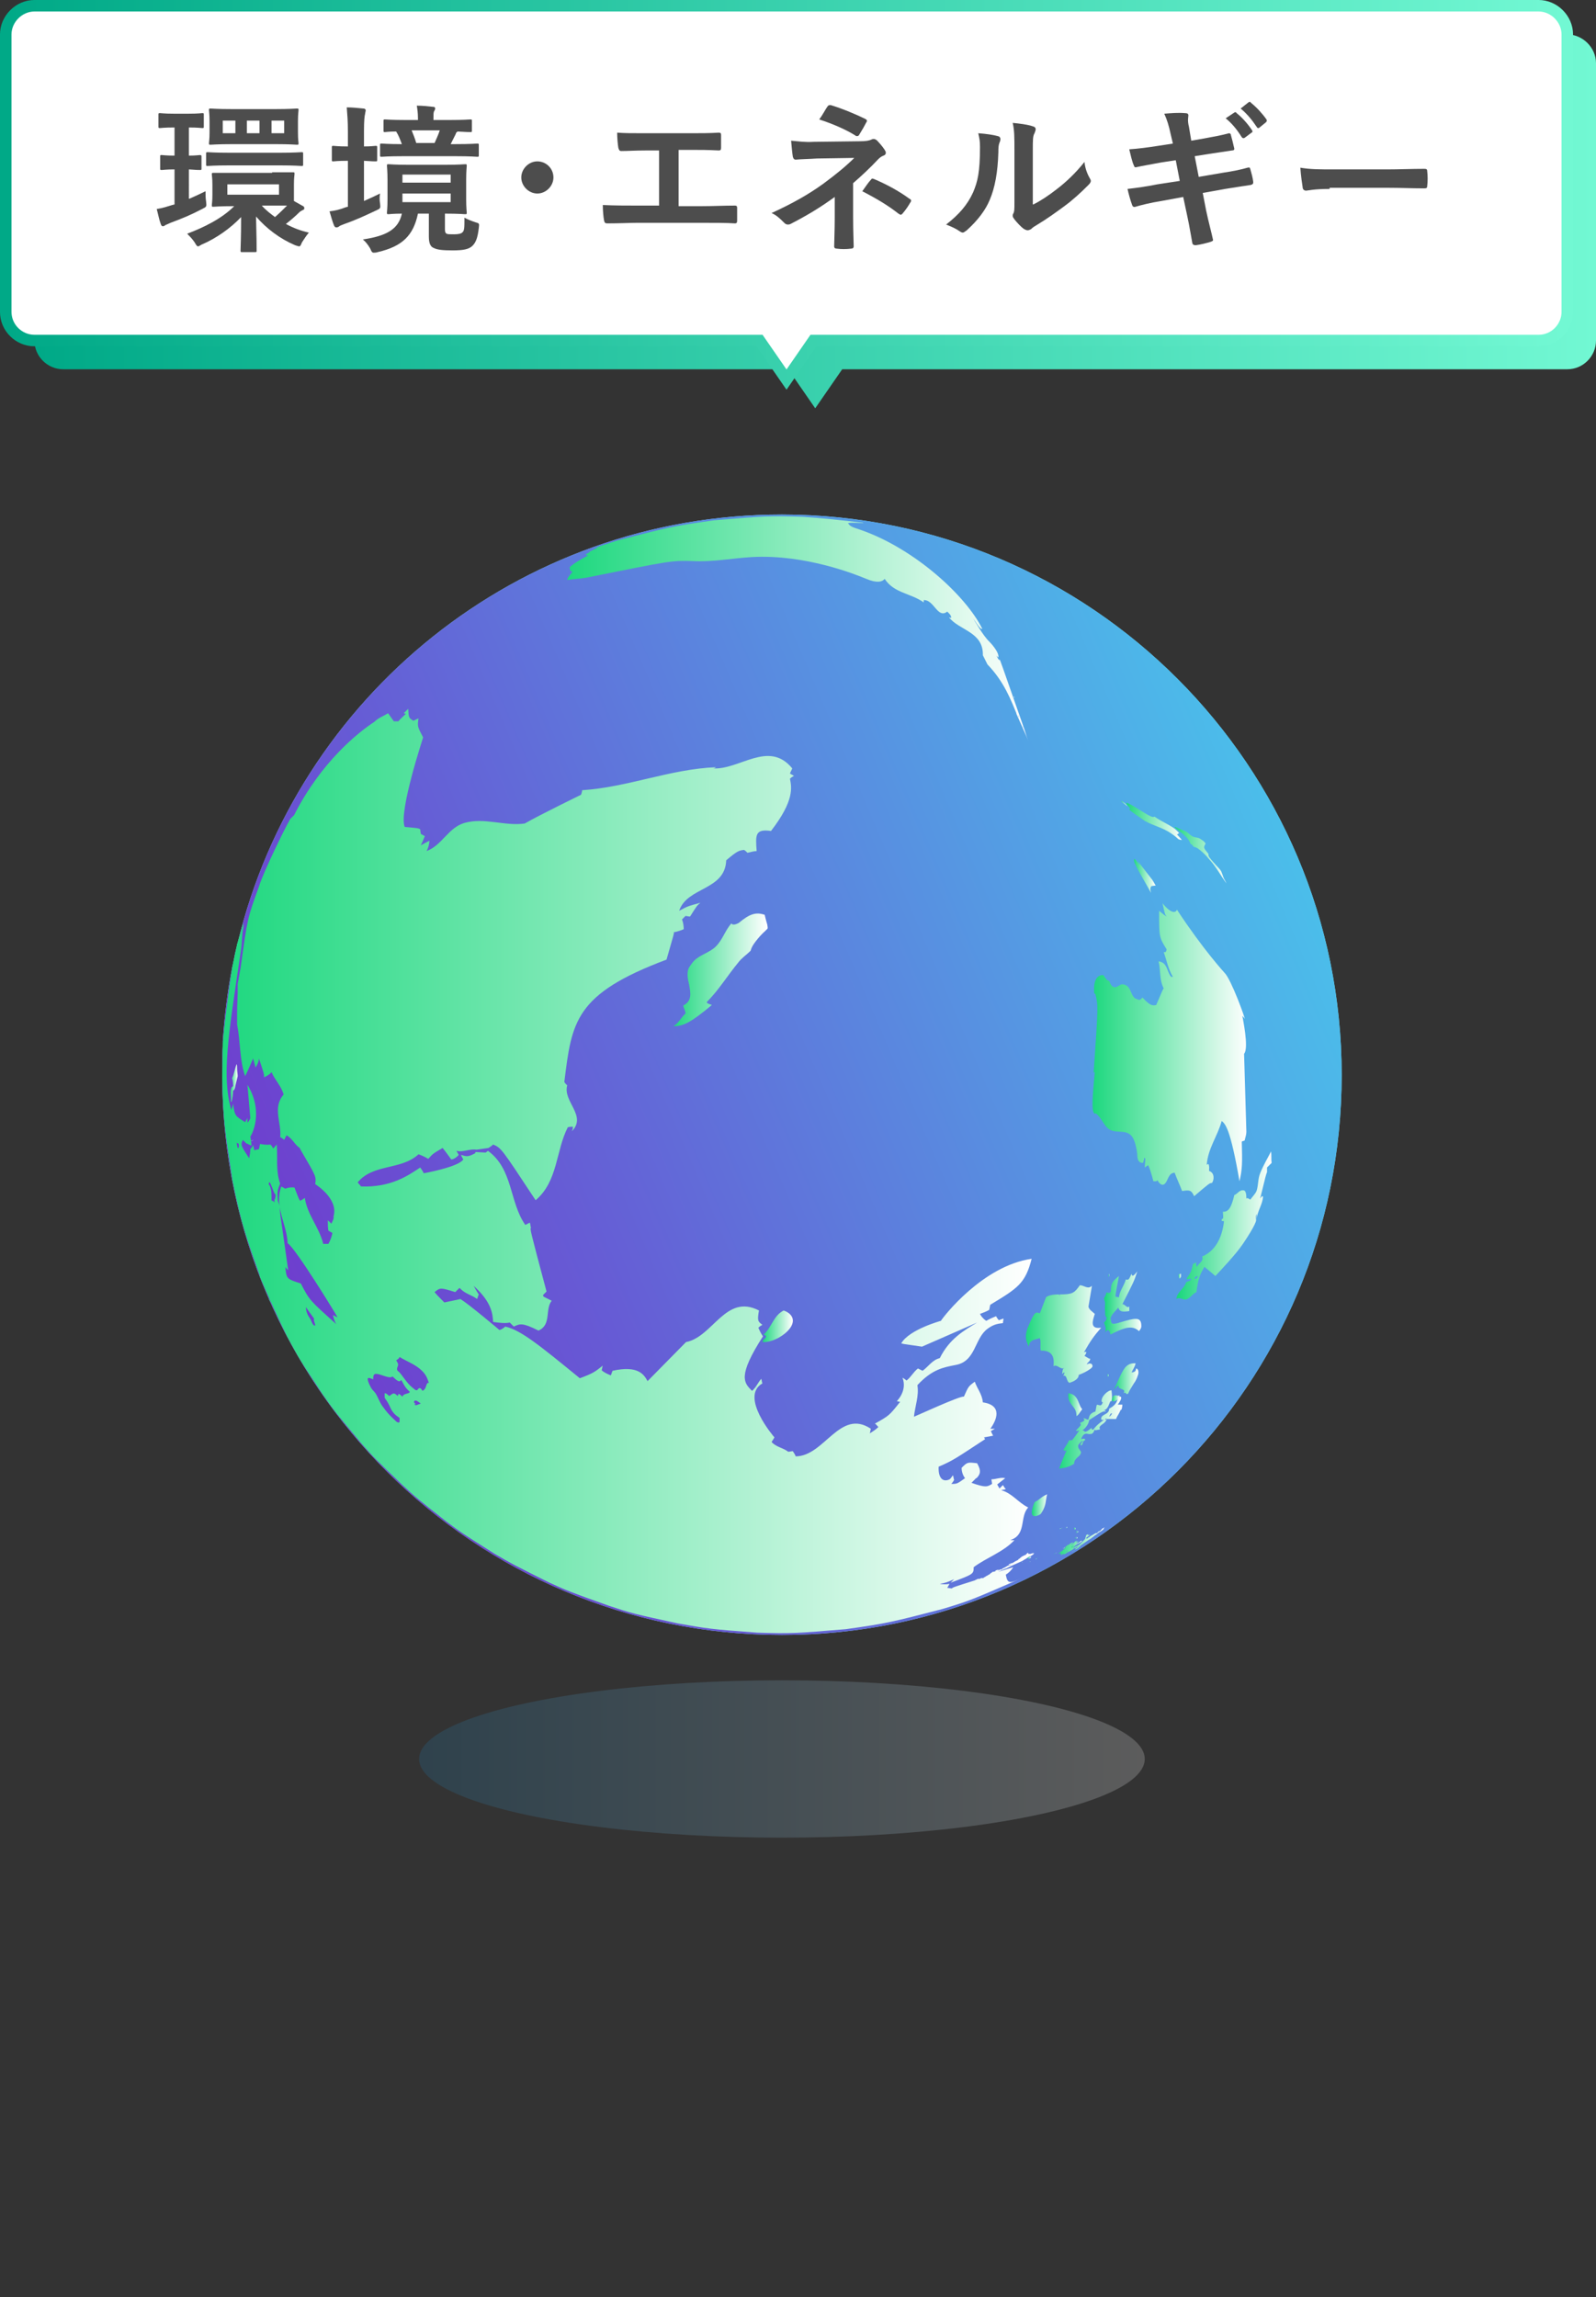 <?xml version="1.0" encoding="utf-8"?>
<!-- Generator: Adobe Illustrator 25.4.1, SVG Export Plug-In . SVG Version: 6.00 Build 0)  -->
<svg version="1.1" id="レイヤー_1" xmlns="http://www.w3.org/2000/svg" xmlns:xlink="http://www.w3.org/1999/xlink" x="0px"
	 y="0px" viewBox="0 0 278 400" style="enable-background:new 0 0 278 400;" xml:space="preserve">
<rect x="0" y="0" width="278" height="400" fill="#333333" stroke="none"/>
<style type="text/css">
	.st0{fill:url(#XMLID_00000041289929939000863260000005568293514457795461_);}
	.st1{fill:url(#XMLID_00000008137976003307269120000014367275539182697637_);}
	.st2{fill:url(#XMLID_00000137122053074555674530000018292219119120130740_);}
	.st3{fill:url(#XMLID_00000106857868552762941750000002366385540513538997_);}
	.st4{fill:url(#XMLID_00000162311015727822667730000016834004979465556356_);}
	.st5{fill:url(#XMLID_00000150061060621474032940000006945454931945473962_);}
	.st6{fill:url(#XMLID_00000098924830788303468110000015243331443061089189_);}
	.st7{fill:url(#XMLID_00000156572800827353167950000006271856682190547645_);}
	.st8{fill:url(#XMLID_00000132076810746232537240000009744058885482165168_);}
	.st9{fill:url(#XMLID_00000069389266269305210790000002349819091771565445_);}
	.st10{fill:url(#XMLID_00000023269619491219013960000002104736767460115127_);}
	.st11{fill:url(#XMLID_00000133523190128644771270000003951871581098051200_);}
	.st12{fill:url(#XMLID_00000129894518042977259850000007221169726980466600_);}
	.st13{fill:url(#XMLID_00000127735397536855515750000013381974822991340176_);}
	.st14{fill:url(#XMLID_00000158021799360841887480000010716190401315354558_);}
	.st15{fill:url(#XMLID_00000108301704126366842610000000067540950310969789_);}
	.st16{fill:url(#XMLID_00000132776257970879869950000010785749234030887853_);}
	.st17{fill:url(#XMLID_00000077309488571274658310000007596427943965019047_);}
	.st18{fill:url(#XMLID_00000178914859755979831290000017723078207908118407_);}
	.st19{fill:url(#XMLID_00000009579119603951877100000003163688644882945716_);}
	.st20{fill:url(#XMLID_00000160174532821846139460000003989789835464443837_);}
	.st21{fill:url(#XMLID_00000027566551945067892900000017028259000163235752_);}
	.st22{fill:url(#XMLID_00000127037943078269170650000003730311722461238666_);}
	.st23{fill:url(#XMLID_00000147924082786725067060000009682708702930814393_);}
	.st24{fill:url(#XMLID_00000031203357229898217820000009555455913199084941_);}
	.st25{fill:url(#XMLID_00000094610055664301134580000002229310170186130828_);}
	.st26{fill:url(#XMLID_00000165938496171713182960000015404378773379571876_);}
	.st27{fill:url(#XMLID_00000075872207552338073670000005550080839307081627_);}
	.st28{fill:url(#XMLID_00000079482231888550999600000014896949782746416803_);}
	.st29{fill:url(#XMLID_00000004528384121269624260000006962108831911309707_);}
	.st30{fill:url(#XMLID_00000136371920342762786150000008278567070252227999_);}
	.st31{fill:url(#XMLID_00000098915757122693097300000005840120694134886324_);}
	.st32{fill:url(#XMLID_00000103945724747108565670000000554617788502653076_);}
	.st33{fill:url(#XMLID_00000073707369078407434420000007974502689509425831_);}
	.st34{fill:url(#XMLID_00000141420702872733583460000004721715724029193104_);}
	.st35{fill:url(#XMLID_00000178912526520855755690000011333572617884728453_);}
	.st36{fill:url(#XMLID_00000032606191017970547160000014406664929653408959_);}
	.st37{fill:url(#XMLID_00000126317338652411240940000003096094623450638777_);}
	.st38{fill:url(#XMLID_00000048484198485202411350000007445221396144371129_);}
	.st39{fill:url(#XMLID_00000068637466551850091920000016672484822905325727_);}
	.st40{fill:url(#XMLID_00000144316604214717000190000016224215460645258422_);}
	.st41{fill:url(#XMLID_00000124140584168653051260000018415871194474358144_);}
	.st42{fill:url(#XMLID_00000041989719702669740320000007745936884547869115_);}
	.st43{fill:url(#XMLID_00000067949379326537387600000001933026036732478854_);}
	.st44{fill:url(#XMLID_00000123405132308835195220000013818588583131500690_);}
	.st45{fill:url(#XMLID_00000117668532554589934850000004703627146401783472_);}
	.st46{fill:url(#XMLID_00000142858639605627567370000003932279530404994452_);}
	.st47{fill:url(#XMLID_00000052087784029344603680000014473553329393301420_);}
	.st48{fill:url(#XMLID_00000075859039992048210120000005001236908395738812_);}
	.st49{fill:url(#XMLID_00000110434160791622612560000006787668763980542862_);}
	.st50{fill:url(#XMLID_00000014593467517419260020000014885091628795056533_);}
	.st51{fill:url(#XMLID_00000066489406574810396720000014813185127485983631_);}
	.st52{fill:url(#XMLID_00000112622382143156873200000015927119078311560620_);}
	.st53{fill:url(#XMLID_00000025436380560586537730000017328790958157716869_);}
	.st54{opacity:0.2;fill:url(#SVGID_1_);}
	.st55{fill:url(#SVGID_00000102536705103309890360000008134088261031764656_);}
	.st56{fill:#FFFFFF;}
	
		.st57{fill:none;stroke:url(#SVGID_00000053510645896588227110000016667341356252611764_);stroke-width:2.005;stroke-miterlimit:10;}
	.st58{fill:#4D4D4D;}
</style>
<g>
	<g id="XMLID_159_">
		
			<linearGradient id="XMLID_00000125589084775500151460000000508268623737197715_" gradientUnits="userSpaceOnUse" x1="38.649" y1="187.165" x2="233.685" y2="187.165">
			<stop  offset="1.562500e-02" style="stop-color:#90E6EB"/>
			<stop  offset="1" style="stop-color:#7AE0ED"/>
		</linearGradient>
		<path id="XMLID_237_" style="fill:url(#XMLID_00000125589084775500151460000000508268623737197715_);" d="M136.2,89.6
			c-46,0-84.5,31.8-94.8,74.6c0,0.1,0,0.1-0.1,0.2l0,0l0,0.2c-0.3,1.1-0.5,2.1-0.7,3.2l-0.1,0.4c0,0.1-0.1,0.3-0.1,0.5
			c-0.8,4.1-1.3,8.3-1.6,12.6c0,0.2,0,0.4,0,0.5l0,0.1l0,0.3c-0.1,1.6-0.1,3.3-0.1,4.9c0,0.1,0,0.3,0,0.4l0,0.1c0,0.1,0,0.1,0,0.2
			c0.4,53.6,43.9,96.9,97.5,96.9c53.9,0,97.5-43.7,97.5-97.5S190,89.6,136.2,89.6z"/>
		
			<linearGradient id="XMLID_00000164494473188567110560000005529787752170652566_" gradientUnits="userSpaceOnUse" x1="229.802" y1="147.119" x2="49.439" y2="224.256">
			<stop  offset="0" style="stop-color:#4AC1EB"/>
			<stop  offset="0.173" style="stop-color:#51A8E6"/>
			<stop  offset="0.739" style="stop-color:#665CD5"/>
			<stop  offset="1" style="stop-color:#6E3ECE"/>
		</linearGradient>
		<path id="XMLID_236_" style="fill:url(#XMLID_00000164494473188567110560000005529787752170652566_);" d="M136.2,89.6
			c-46,0-84.5,31.8-94.8,74.6c0,0.1,0,0.1-0.1,0.2l0,0l0,0.2c-0.3,1.1-0.5,2.1-0.7,3.2l-0.1,0.4c0,0.1-0.1,0.3-0.1,0.5
			c-0.8,4.1-1.3,8.3-1.6,12.6c0,0.2,0,0.4,0,0.5l0,0.1l0,0.3c-0.1,1.6-0.1,3.3-0.1,4.9c0,0.1,0,0.3,0,0.4l0,0.1c0,0.1,0,0.1,0,0.2
			c0.4,53.6,43.9,96.9,97.5,96.9c53.9,0,97.5-43.7,97.5-97.5S190,89.6,136.2,89.6z"/>
		<g id="XMLID_160_">
			<g id="XMLID_161_">
				
					<linearGradient id="XMLID_00000181070983815835136280000010108550054501347220_" gradientUnits="userSpaceOnUse" x1="184.986" y1="269.636" x2="185.337" y2="269.636">
					<stop  offset="0" style="stop-color:#1ED87F"/>
					<stop  offset="1" style="stop-color:#FFFFFF"/>
				</linearGradient>
				<polyline id="XMLID_235_" style="fill:url(#XMLID_00000181070983815835136280000010108550054501347220_);" points="185.3,269.5 
					185.2,269.6 185.1,269.7 185,269.8 185,269.8 185.1,269.7 185.1,269.7 185.3,269.6 185.3,269.5 				"/>
				
					<linearGradient id="XMLID_00000044888096867961092460000005501969450846166174_" gradientUnits="userSpaceOnUse" x1="185.329" y1="269.465" x2="185.437" y2="269.465">
					<stop  offset="0" style="stop-color:#1ED87F"/>
					<stop  offset="1" style="stop-color:#FFFFFF"/>
				</linearGradient>
				<polyline id="XMLID_234_" style="fill:url(#XMLID_00000044888096867961092460000005501969450846166174_);" points="185.4,269.4 
					185.3,269.5 185.4,269.5 185.4,269.4 185.4,269.4 				"/>
				
					<linearGradient id="XMLID_00000163758206822382212010000007980845631986807477_" gradientUnits="userSpaceOnUse" x1="187.264" y1="267.746" x2="187.645" y2="267.746">
					<stop  offset="0" style="stop-color:#1ED87F"/>
					<stop  offset="1" style="stop-color:#FFFFFF"/>
				</linearGradient>
				<path id="XMLID_233_" style="fill:url(#XMLID_00000163758206822382212010000007980845631986807477_);" d="M187.6,267.6
					L187.6,267.6l-0.2,0.1l-0.2,0.2l0,0c0,0,0.1,0,0.1,0L187.6,267.6L187.6,267.6"/>
				
					<linearGradient id="XMLID_00000068672266866492975170000011515511771247375807_" gradientUnits="userSpaceOnUse" x1="185.307" y1="269.553" x2="185.459" y2="269.553">
					<stop  offset="0" style="stop-color:#1ED87F"/>
					<stop  offset="1" style="stop-color:#FFFFFF"/>
				</linearGradient>
				<polyline id="XMLID_232_" style="fill:url(#XMLID_00000068672266866492975170000011515511771247375807_);" points="185.5,269.5 
					185.4,269.6 185.3,269.6 185.3,269.6 185.4,269.5 185.5,269.5 				"/>
				
					<linearGradient id="XMLID_00000067926268937071616390000008559993490051271326_" gradientUnits="userSpaceOnUse" x1="183.588" y1="270.404" x2="184.022" y2="270.404">
					<stop  offset="0" style="stop-color:#1ED87F"/>
					<stop  offset="1" style="stop-color:#FFFFFF"/>
				</linearGradient>
				<path id="XMLID_231_" style="fill:url(#XMLID_00000067926268937071616390000008559993490051271326_);" d="M183.9,270.3l-0.1,0.1
					c0,0-0.1,0.1-0.1,0.1l-0.1,0.1l0.1,0l0-0.1L183.9,270.3L183.9,270.3L183.9,270.3"/>
				
					<linearGradient id="XMLID_00000032622508777171472250000008285759461241607596_" gradientUnits="userSpaceOnUse" x1="183.87" y1="270.47" x2="184.069" y2="270.47">
					<stop  offset="0" style="stop-color:#1ED87F"/>
					<stop  offset="1" style="stop-color:#FFFFFF"/>
				</linearGradient>
				<polyline id="XMLID_230_" style="fill:url(#XMLID_00000032622508777171472250000008285759461241607596_);" points="184,270.4 
					183.9,270.5 183.9,270.5 183.9,270.5 184.1,270.4 184,270.4 				"/>
				
					<linearGradient id="XMLID_00000165936933085939326950000011223622444521481885_" gradientUnits="userSpaceOnUse" x1="185.598" y1="266.006" x2="185.893" y2="266.006">
					<stop  offset="0" style="stop-color:#1ED87F"/>
					<stop  offset="1" style="stop-color:#FFFFFF"/>
				</linearGradient>
				<polyline id="XMLID_229_" style="fill:url(#XMLID_00000165936933085939326950000011223622444521481885_);" points="185.9,265.9 
					185.8,265.9 185.7,266 185.6,266.1 185.9,266 185.9,265.9 				"/>
				
					<linearGradient id="XMLID_00000127740651030759959060000012839722158211941535_" gradientUnits="userSpaceOnUse" x1="184.558" y1="266.207" x2="184.768" y2="266.207">
					<stop  offset="0" style="stop-color:#1ED87F"/>
					<stop  offset="1" style="stop-color:#FFFFFF"/>
				</linearGradient>
				<polyline id="XMLID_228_" style="fill:url(#XMLID_00000127740651030759959060000012839722158211941535_);" points="184.7,266.1 
					184.6,266.2 184.6,266.3 184.7,266.2 184.8,266.1 184.7,266.1 				"/>
				
					<linearGradient id="XMLID_00000173129971024663821470000006093975016940078220_" gradientUnits="userSpaceOnUse" x1="184.848" y1="266.104" x2="185.054" y2="266.104">
					<stop  offset="0" style="stop-color:#1ED87F"/>
					<stop  offset="1" style="stop-color:#FFFFFF"/>
				</linearGradient>
				<path id="XMLID_227_" style="fill:url(#XMLID_00000173129971024663821470000006093975016940078220_);" d="M185,266l-0.1,0.1
					c0,0-0.1,0.1-0.1,0.1l0.1,0L185,266L185,266"/>
				
					<linearGradient id="XMLID_00000070086202368008863890000007624180342659415487_" gradientUnits="userSpaceOnUse" x1="187.463" y1="269.346" x2="187.95" y2="269.346">
					<stop  offset="0" style="stop-color:#1ED87F"/>
					<stop  offset="1" style="stop-color:#FFFFFF"/>
				</linearGradient>
				<path id="XMLID_226_" style="fill:url(#XMLID_00000070086202368008863890000007624180342659415487_);" d="M187.9,269.2
					L187.9,269.2L187.9,269.2L187.9,269.2l-0.1,0.1l0,0l0,0l-0.1,0l-0.1,0.1l-0.1,0.1l0,0l0.1-0.1l0.1,0L187.9,269.2
					C187.8,269.3,187.9,269.3,187.9,269.2"/>
				
					<linearGradient id="XMLID_00000067229725338584223970000018235453188698471101_" gradientUnits="userSpaceOnUse" x1="184.93" y1="270.662" x2="185.143" y2="270.662">
					<stop  offset="0" style="stop-color:#1ED87F"/>
					<stop  offset="1" style="stop-color:#FFFFFF"/>
				</linearGradient>
				<polyline id="XMLID_225_" style="fill:url(#XMLID_00000067229725338584223970000018235453188698471101_);" points="185.1,270.6 
					185.1,270.6 185,270.6 184.9,270.7 184.9,270.7 185,270.7 185.1,270.6 				"/>
				
					<linearGradient id="XMLID_00000129199639018385502720000006422821304974015666_" gradientUnits="userSpaceOnUse" x1="184.843" y1="270.707" x2="184.983" y2="270.707">
					<stop  offset="0" style="stop-color:#1ED87F"/>
					<stop  offset="1" style="stop-color:#FFFFFF"/>
				</linearGradient>
				<polyline id="XMLID_224_" style="fill:url(#XMLID_00000129199639018385502720000006422821304974015666_);" points="184.9,270.7 
					184.9,270.7 184.8,270.8 185,270.7 184.9,270.7 				"/>
				
					<linearGradient id="XMLID_00000119097139643444285980000002878497297805215395_" gradientUnits="userSpaceOnUse" x1="183.816" y1="270.46" x2="183.936" y2="270.46">
					<stop  offset="0" style="stop-color:#1ED87F"/>
					<stop  offset="1" style="stop-color:#FFFFFF"/>
				</linearGradient>
				<polyline id="XMLID_223_" style="fill:url(#XMLID_00000119097139643444285980000002878497297805215395_);" points="183.9,270.4 
					183.8,270.5 183.9,270.4 183.9,270.4 				"/>
				
					<linearGradient id="XMLID_00000167372567367038498760000016951348710747416503_" gradientUnits="userSpaceOnUse" x1="183.749" y1="270.465" x2="183.88" y2="270.465">
					<stop  offset="0" style="stop-color:#1ED87F"/>
					<stop  offset="1" style="stop-color:#FFFFFF"/>
				</linearGradient>
				<polyline id="XMLID_222_" style="fill:url(#XMLID_00000167372567367038498760000016951348710747416503_);" points="183.8,270.5 
					183.7,270.5 183.9,270.4 183.8,270.5 				"/>
				
					<linearGradient id="XMLID_00000115499222560452713090000002346666726640731011_" gradientUnits="userSpaceOnUse" x1="183.9" y1="270.459" x2="183.959" y2="270.459">
					<stop  offset="0" style="stop-color:#1ED87F"/>
					<stop  offset="1" style="stop-color:#FFFFFF"/>
				</linearGradient>
				<path id="XMLID_221_" style="fill:url(#XMLID_00000115499222560452713090000002346666726640731011_);" d="M183.9,270.4
					C183.9,270.5,183.9,270.5,183.9,270.4L183.9,270.4L183.9,270.4"/>
				
					<linearGradient id="XMLID_00000101062231457717891340000006850085949725085116_" gradientUnits="userSpaceOnUse" x1="187.4" y1="266.832" x2="187.906" y2="266.832">
					<stop  offset="0" style="stop-color:#1ED87F"/>
					<stop  offset="1" style="stop-color:#FFFFFF"/>
				</linearGradient>
				<path id="XMLID_220_" style="fill:url(#XMLID_00000101062231457717891340000006850085949725085116_);" d="M187.9,266.7l-0.1,0
					l0-0.1l0,0l-0.1,0.1l-0.2,0.1l-0.1,0.1l0,0l0.1,0c0,0,0,0,0,0l0,0l0.1,0C187.7,266.8,187.8,266.8,187.9,266.7
					C187.8,266.8,187.9,266.8,187.9,266.7L187.9,266.7"/>
				
					<linearGradient id="XMLID_00000112605689753304341790000001721510308217097860_" gradientUnits="userSpaceOnUse" x1="187.42" y1="267.844" x2="187.657" y2="267.844">
					<stop  offset="0" style="stop-color:#1ED87F"/>
					<stop  offset="1" style="stop-color:#FFFFFF"/>
				</linearGradient>
				<polyline id="XMLID_219_" style="fill:url(#XMLID_00000112605689753304341790000001721510308217097860_);" points="187.7,267.8 
					187.7,267.7 187.6,267.7 187.5,267.9 187.4,268 187.6,267.9 187.7,267.8 				"/>
				
					<linearGradient id="XMLID_00000054961693366918539140000012354367140828735114_" gradientUnits="userSpaceOnUse" x1="184.126" y1="268.346" x2="192.259" y2="268.346">
					<stop  offset="0" style="stop-color:#1ED87F"/>
					<stop  offset="1" style="stop-color:#FFFFFF"/>
				</linearGradient>
				<path id="XMLID_218_" style="fill:url(#XMLID_00000054961693366918539140000012354367140828735114_);" d="M189.7,268.1l0.2-0.1
					l0.4-0.3l0.5-0.4l0.2-0.1l0.2-0.2l0.3-0.2c0.1,0,0.1-0.1,0.2-0.1l0.4-0.3l0.1-0.1l0.1-0.1l-0.1,0l0.1-0.1l0.1-0.1l-0.1,0
					l-0.1,0.1l0,0l-0.1,0l-0.1,0.1l-0.3,0.3l-0.1,0.1l0,0c0,0-0.1,0-0.1,0.1l-0.2,0.1l-0.1,0l0.1-0.1l0.1-0.1l0,0l-0.1,0.1l-0.1,0.1
					l0.1-0.1c0.1-0.1,0.2-0.1,0.3-0.2l0,0l-0.1,0.1l-0.1,0.1l0,0L191,267l-0.2,0.1l-0.1,0.1l0.1-0.1c0.1,0,0.1-0.1,0.1-0.1l0.1-0.1
					l-0.2,0.1l-0.5,0.3l-0.2,0.1c0,0-0.1,0-0.1,0.1l-0.1,0.1l0,0l0.2-0.1l0,0l-0.1,0c0,0-0.1,0-0.1,0l-0.1,0.1l-0.1,0.1l0,0l-0.1,0
					l-0.1,0.1l-0.1,0.1l0,0c0,0,0,0-0.1,0l-0.1,0l0-0.1l0.1-0.1l0.4-0.3l0.1-0.1l0.1-0.1l0,0l-0.2,0.1l-0.2,0.1l0,0
					c0,0,0.1-0.1,0.1-0.1l0,0l-0.1,0l0.1-0.1l-0.1,0l-0.1,0l-0.2,0.1L189,268l-0.2,0.2l-0.1,0.1l0,0l-0.1,0.1l-0.1,0.1l-0.1,0.1l0,0
					l0,0l-0.1,0.1l-0.1,0.1c0,0-0.1,0-0.1,0.1l-0.3,0.2c-0.1,0-0.1,0.1-0.2,0.1l-0.1,0l0,0l-0.1,0.1l0,0c0,0-0.1,0-0.1,0l-0.1,0.1
					l-0.2,0.1c-0.1,0-0.2,0.1-0.2,0.1l-0.3,0.1l-0.1,0.1l-0.1,0.1l-0.1,0.1l-0.1,0.1l0,0l0.1-0.1l0.1-0.1l0.1-0.1l0,0l-0.2,0.1
					l-0.3,0.2l-0.2,0.1l-0.2,0.1l0,0l0.3-0.2l0.2-0.1l0.1,0l0,0l0.1-0.1l0.2-0.1l0.2-0.1l0,0l-0.1,0l0.1,0l0.3-0.2l0,0l0.1-0.1
					l0.1-0.1l0.1-0.1l0.1-0.1l-0.1,0l0,0l0.2-0.2l0.2-0.3c0,0,0.1-0.1,0.1-0.1l0.1-0.1l0-0.1l-0.1,0.1l-0.2,0.1l-0.1,0l0,0l0.2-0.2
					l-0.1,0l-0.2,0.1l-0.1,0.1l0,0l-0.2,0.2l-0.2,0.2l0,0l0,0l-0.1,0.1l-0.1,0l0.1-0.1l0.2-0.2l0-0.1l-0.1,0l-0.2,0.1l-0.2,0.1
					l-0.2,0.1l0.1,0l-0.1,0.1L186,269l-0.2,0.2l-0.3,0.2c0,0-0.1,0.1-0.1,0.1l0.2-0.1l0,0.1l-0.2,0.2l-0.1,0.1l-0.1,0.1l-0.3,0.2
					l-0.2,0.1l0,0c0,0,0.1-0.1,0.1-0.1l0,0l0,0c0.1,0,0.1,0,0.2-0.1l0.2-0.1l0.1-0.1c0,0-0.1,0-0.1,0.1l-0.1,0.1l0,0l-0.1,0.1
					c0,0-0.1,0-0.1,0.1l0,0l-0.1,0l0,0l-0.1,0.1l-0.1,0.1c0,0-0.1,0.1-0.1,0.1l0,0l0.1-0.1l0.1-0.1l0,0c-0.1,0-0.1,0.1-0.2,0.1
					l-0.1,0.1l-0.1,0.1l-0.1,0l0.1,0l0.2-0.1l0,0l0.1,0l0.1,0l0,0l0.2,0l0.1-0.1l0,0l-0.1,0.1l-0.1,0.1l-0.2,0.2l0,0l0.2-0.1l0.1,0
					l0,0l0.1,0c0,0,0.1,0,0.1-0.1l0.1,0l0,0l0.1,0l0,0.1l0.2-0.1l0.2-0.1l0.1-0.1c0.1,0,0.1-0.1,0.2-0.1l0.2-0.1
					c0.1,0,0.1-0.1,0.2-0.1c0.1,0,0.1-0.1,0.2-0.1l0.3-0.2l0.1-0.1l0.1-0.1l0.1,0l0.1,0l0.1-0.1l0.1-0.1l0.1,0l0.1-0.1
					c0,0,0.1,0,0.1-0.1l-0.1,0.1l0.1,0l0,0l-0.1,0l0.1,0l-0.1,0.1l-0.1,0.1l-0.2,0.1l0,0l-0.1,0.1l0.1,0l-0.1,0.1l-0.2,0.2l-0.3,0.2
					l-0.1,0c0.1,0,0.1-0.1,0.2-0.1l0.1,0l0.2-0.1c0,0,0,0,0,0l-0.1,0c0,0,0.1,0,0.1-0.1l0,0l-0.1,0l0.1,0l0.4-0.2l0.3-0.2l0,0
					c0,0,0.1-0.1,0.1-0.1l0.3-0.2l0.1-0.1l-0.1,0.1l0,0l-0.2,0.1l-0.1,0l0.2-0.1l-0.1,0.1l-0.2,0.1l-0.2,0.1L189.7,268.1
					L189.7,268.1"/>
				
					<linearGradient id="XMLID_00000146461339852551633750000013699751110554569130_" gradientUnits="userSpaceOnUse" x1="187.44" y1="266.604" x2="187.724" y2="266.604">
					<stop  offset="0" style="stop-color:#1ED87F"/>
					<stop  offset="1" style="stop-color:#FFFFFF"/>
				</linearGradient>
				<polyline id="XMLID_217_" style="fill:url(#XMLID_00000146461339852551633750000013699751110554569130_);" points="187.7,266.5 
					187.7,266.5 187.5,266.6 187.4,266.7 187.5,266.7 187.6,266.6 187.7,266.5 				"/>
				
					<linearGradient id="XMLID_00000060005584219109407780000014302431728626894727_" gradientUnits="userSpaceOnUse" x1="187.078" y1="266.206" x2="187.485" y2="266.206">
					<stop  offset="0" style="stop-color:#1ED87F"/>
					<stop  offset="1" style="stop-color:#FFFFFF"/>
				</linearGradient>
				<path id="XMLID_216_" style="fill:url(#XMLID_00000060005584219109407780000014302431728626894727_);" d="M187.4,266.2
					L187.4,266.2l-0.1-0.1l0-0.1c0,0-0.1,0-0.1,0c-0.1,0.1-0.1,0.1-0.2,0.2l0.2,0l0,0l-0.1,0.1l0.1,0l0,0.1L187.4,266.2L187.4,266.2
					"/>
				
					<linearGradient id="XMLID_00000083069070269460719660000018176021616003229845_" gradientUnits="userSpaceOnUse" x1="186.429" y1="268.79" x2="188.486" y2="268.79">
					<stop  offset="0" style="stop-color:#1ED87F"/>
					<stop  offset="1" style="stop-color:#FFFFFF"/>
				</linearGradient>
				<path id="XMLID_215_" style="fill:url(#XMLID_00000083069070269460719660000018176021616003229845_);" d="M188.5,268.3l-0.1,0
					L188.5,268.3l-0.2,0l-0.1,0.1l-0.3,0.2l-0.2,0.1l0,0l-0.2,0.1l0-0.1l0,0l0.3-0.2l0.1-0.1l-0.1,0.1l-0.1,0.1l0,0l-0.1,0.1l0,0
					l-0.3,0.1l-0.3,0.2l0,0l0,0c0,0-0.1,0.1-0.1,0.1l-0.3,0.2l0,0.1l0.1,0l-0.1,0.1l0.1,0l0.1,0l0.2-0.2l0.1-0.1l0.1,0
					c0,0,0.1,0,0.1-0.1l0,0l-0.1,0.1l0.1-0.1l0.3-0.2l0.2-0.1l0.2-0.1l0.3-0.2c0,0,0.1-0.1,0.1-0.1L188.5,268.3L188.5,268.3"/>
				
					<linearGradient id="XMLID_00000103964553006070889560000017910325814034353049_" gradientUnits="userSpaceOnUse" x1="187.927" y1="268.608" x2="188.267" y2="268.608">
					<stop  offset="0" style="stop-color:#1ED87F"/>
					<stop  offset="1" style="stop-color:#FFFFFF"/>
				</linearGradient>
				<path id="XMLID_214_" style="fill:url(#XMLID_00000103964553006070889560000017910325814034353049_);" d="M188.1,268.6
					L188.1,268.6l0.1-0.1l0,0L188.1,268.6l-0.1,0l-0.1,0.1l0,0L188.1,268.6C188.1,268.7,188.1,268.6,188.1,268.6"/>
				
					<linearGradient id="XMLID_00000147189980296662781180000018282768195606625962_" gradientUnits="userSpaceOnUse" x1="187.416" y1="268.925" x2="187.67" y2="268.925">
					<stop  offset="0" style="stop-color:#1ED87F"/>
					<stop  offset="1" style="stop-color:#FFFFFF"/>
				</linearGradient>
				<polyline id="XMLID_213_" style="fill:url(#XMLID_00000147189980296662781180000018282768195606625962_);" points="187.7,268.9 
					187.6,268.9 187.4,269 187.5,269 187.6,268.9 187.7,268.9 				"/>
				
					<linearGradient id="XMLID_00000159447900740568747300000014107719774666725790_" gradientUnits="userSpaceOnUse" x1="40.108" y1="188.654" x2="41.42" y2="188.654">
					<stop  offset="0" style="stop-color:#1ED87F"/>
					<stop  offset="1" style="stop-color:#FFFFFF"/>
				</linearGradient>
				<path id="XMLID_212_" style="fill:url(#XMLID_00000159447900740568747300000014107719774666725790_);" d="M41,189.1
					c0,0,0.4-1.7,0.4-1.7c0-0.4-0.1-0.8-0.1-1.3c0-0.5,0-0.6-0.1-0.8c-0.3,0.8-0.4,1.7-0.8,2.5c0.2,0.2,0.2,1.3,0.2,1.3
					c0,0.1-0.1,0.1-0.1,0.1c-0.1,0.1-0.2,0.1-0.3,0.6c-0.1,0.7,0.1,1.3,0,2c0,0,0,0.1,0.1,0.1c0.2-0.3,0.3-1.7,0.3-2
					C40.7,189.9,40.9,189.8,41,189.1"/>
				
					<linearGradient id="XMLID_00000158748398119593359740000013621120109942040475_" gradientUnits="userSpaceOnUse" x1="179.811" y1="262.069" x2="182.451" y2="262.069">
					<stop  offset="0" style="stop-color:#1ED87F"/>
					<stop  offset="1" style="stop-color:#FFFFFF"/>
				</linearGradient>
				<path id="XMLID_211_" style="fill:url(#XMLID_00000158748398119593359740000013621120109942040475_);" d="M181.3,263.6
					c0.7-1,0.8-1.7,0.9-2.4c0.1-0.5,0.1-0.7,0.2-1c-0.2,0.1-0.4,0.2-0.6,0.3c-0.1,0.1-0.2,0.1-0.3,0.2c-0.3,0.2-0.5,0.4-0.8,0.6
					c-0.2,0.1-0.4,0.2-0.5,0.3c0,0-1,2.2-0.1,2.4c0.1,0,0.3,0,0.4,0C181.1,263.8,181.2,263.7,181.3,263.6"/>
				
					<linearGradient id="XMLID_00000075146757830831107670000007658727270381093554_" gradientUnits="userSpaceOnUse" x1="185.998" y1="244.664" x2="188.524" y2="244.664">
					<stop  offset="0" style="stop-color:#1ED87F"/>
					<stop  offset="1" style="stop-color:#FFFFFF"/>
				</linearGradient>
				<path id="XMLID_210_" style="fill:url(#XMLID_00000075146757830831107670000007658727270381093554_);" d="M188.5,245.4
					c-0.5-0.6-0.6-1.5-1.1-2.1c-0.3-0.4-0.7-0.6-1.3-0.7c-0.1,1,0.1,1.4,0.7,2.2c0.5,0.6,0.7,1,0.7,1.8
					C187.9,246.4,188.1,245.9,188.5,245.4C188.5,245.5,188.5,245.4,188.5,245.4"/>
				
					<linearGradient id="XMLID_00000159445959342840113470000003888689841264315065_" gradientUnits="userSpaceOnUse" x1="193.764" y1="243.487" x2="195.004" y2="243.487">
					<stop  offset="0" style="stop-color:#1ED87F"/>
					<stop  offset="1" style="stop-color:#FFFFFF"/>
				</linearGradient>
				<path id="XMLID_209_" style="fill:url(#XMLID_00000159445959342840113470000003888689841264315065_);" d="M195,243.1
					c0,0,0-0.1,0-0.1c-0.3,0.1-0.4,0-0.5,0c-0.3-0.1-0.6,0.1-0.6,0.1c0,0-0.4,0.7-0.1,0.9c0.1,0.1,0.2,0,0.3,0
					C194.6,243.9,194.9,243.5,195,243.1"/>
				
					<linearGradient id="XMLID_00000182528469892637883190000012898176581069808786_" gradientUnits="userSpaceOnUse" x1="132.886" y1="230.897" x2="138.04" y2="230.897">
					<stop  offset="0" style="stop-color:#1ED87F"/>
					<stop  offset="1" style="stop-color:#FFFFFF"/>
				</linearGradient>
				<path id="XMLID_208_" style="fill:url(#XMLID_00000182528469892637883190000012898176581069808786_);" d="M137.8,231
					c0.9-1.6-0.4-2.5-1.3-2.8c-1.8,0.9-2.1,3-3.5,4.2c0.7,0.2,0.4,0.5,0.2,0.7c-0.4,0.4-0.4,0.4-0.3,0.6
					C134.5,233.8,136.9,232.5,137.8,231"/>
				
					<linearGradient id="XMLID_00000152258246901572669640000017015195783049037479_" gradientUnits="userSpaceOnUse" x1="192.913" y1="239.511" x2="193.144" y2="239.511">
					<stop  offset="0" style="stop-color:#1ED87F"/>
					<stop  offset="1" style="stop-color:#FFFFFF"/>
				</linearGradient>
				<path id="XMLID_207_" style="fill:url(#XMLID_00000152258246901572669640000017015195783049037479_);" d="M193.1,239.5
					c0-0.1,0-0.2-0.1-0.2c-0.1,0-0.1,0.1-0.1,0.2c0,0.1,0.1,0.2,0.1,0.2C193.1,239.7,193.1,239.6,193.1,239.5"/>
				
					<linearGradient id="XMLID_00000140716416488171499120000010688458856491489452_" gradientUnits="userSpaceOnUse" x1="192.571" y1="226.597" x2="198.813" y2="226.597">
					<stop  offset="0" style="stop-color:#1ED87F"/>
					<stop  offset="1" style="stop-color:#FFFFFF"/>
				</linearGradient>
				<path id="XMLID_206_" style="fill:url(#XMLID_00000140716416488171499120000010688458856491489452_);" d="M198.8,230.9
					c0-1.7-1.1-1.4-3.8-0.6c-0.9,0.3-1.2,0.2-1.2,0.2c-0.4-0.2-0.2-0.6-0.4-0.9c0.3-0.7,0.3-0.7,1.4-1.9c0.2,0.7,0.6,0.8,1.9,0.6
					c0,0,0-0.1,0-0.1c0,0,0-0.1,0-0.1c0,0,0-0.1,0-0.1c0,0,0-0.1,0-0.1c0,0,0-0.1,0-0.1c0,0,0-0.1,0-0.1c0,0,0-0.1,0-0.1
					c0,0,0-0.1,0-0.1c-0.4,0.4-0.7-0.4-1.2-0.4c2-3.9,2-3.9,2.6-5.7c-0.5,0.6-0.9,1.1-1,0.4c-0.5,1.1-0.5,1.1-1,1
					c-0.3,1.1-1.1,2-1.2,3.1c-0.2,0-0.4-0.1-0.6-0.1c0-0.4,0-0.4,0.6-3.6c-1.1,0.9-1.4,1.2-1.4,2.6c0,0,0,0.1-0.1,0.2
					c-0.2,0.3-0.5,0-0.7,0.1c0,0.4-0.3,0.7-0.4,1c0,0.2,0.2,0.5,0.2,0.8c0,0.5-0.1,1,0,1.5c0,0.7,0,0.7,0.3,1.1
					c-0.2,0.5-0.3,0.7-0.5,0.8c0.3,0.8,0.4,0.9,0.2,1.7c0.6-0.9,0.9,0.1,0.9,0.3c0,0,0,0.1,0,0.1c2.7-1.4,3.9-1.6,5-0.6
					C198.8,231.3,198.8,231.1,198.8,230.9"/>
				
					<linearGradient id="XMLID_00000142874447704881387540000006253306908030872758_" gradientUnits="userSpaceOnUse" x1="205.367" y1="213.204" x2="221.513" y2="213.204">
					<stop  offset="0" style="stop-color:#1ED87F"/>
					<stop  offset="1" style="stop-color:#FFFFFF"/>
				</linearGradient>
				<path id="XMLID_203_" style="fill:url(#XMLID_00000142874447704881387540000006253306908030872758_);" d="M208.6,222.3
					c0,0,0-0.1,0-0.1c-0.1,0-0.2,0.1-0.3,0.1c-0.2,0.2-0.2,0.2-0.2,0.3c0,0.1,0,0.1,0.1,0.1C208.4,222.6,208.6,222.5,208.6,222.3
					 M221.4,200.5c0.1,0.7,0,1.4,0.1,2c0,0,0,0-0.1,0.1c0,0,0,0-0.1,0.1s0,0-0.1,0.1c0,0,0,0-0.1,0.1c0,0,0,0-0.1,0.1
					c0,0,0,0-0.1,0.1c0,0,0,0-0.1,0.1c0,0,0,0-0.1,0.1c0,0,0,0.1,0,0.1c0,0,0,0.1,0,0.1c0,0,0,0.1,0,0.1c0,0,0,0.1,0,0.1
					c0,0,0,0.1,0,0.1c0,0,0,0.1,0,0.1c0,0,0,0.1,0,0.1c0,0,0,0.1,0,0.1c-0.2,0.5-0.2,0.5-1.2,4.6c0.3-0.4,0.3-0.4,0.4-0.4
					c0,0,0.1,0.1,0.1,0.1c-0.1,1.4-1,2.5-1.1,3.9c0-0.3,0-0.6,0-0.9c-0.1,0.2-0.2,0.3-0.1,1.1c0,0,0,0.7-2.3,4.1
					c-1.3,1.9-3.6,4.3-4.8,5.6c-0.7-0.6-1.2-1-1.9-1.6c-0.8,1.3-1.1,2.1-1.4,4.4c-0.7,0.3-1,1-1.8,1.3c-0.6,0.1-1.1-0.5-1.7-0.1
					c0.1-1.2,1.4-1.8,1.7-2.9c0.3-0.2,0.7-0.2,0.9-0.5c0,0,0-0.1,0-0.1c-0.1,0-0.2,0-0.3,0c-0.1,0-0.1,0-0.1,0c0,0,0,0,0,0
					c0,0,0,0,0,0c0,0,0,0,0,0c0,0,0,0,0,0c0,0,0,0,0,0c0,0,0,0,0,0c0,0,0,0,0,0c-0.1,0-0.2,0.1-0.3,0.1c0,0-0.1-0.1-0.1-0.2
					c0.7-1,0.8-1.1,1.1-2.5c0.2-0.1,0.3-0.1,0.5-0.3c0.1,0.3,0,0.6,0.2,0.8c0.2-0.6,1.2-0.9,0.9-1.8c1.2-0.5,3.3-1.9,3.8-6.1
					c0,0-0.1,0-0.1-0.1c-0.1,0-0.2,0.1-0.3,0c0-0.1,0-0.2,0-0.3c0.3-0.1,0.3-0.1,0.2-1.3c1,0.1,1.5-0.8,2-2.9c0.6-0.2,0.9-1,1.7-0.8
					c0.3,0.1,0.4,0.7,0.4,1.4c0.2-0.1,0.2-0.1,0.7,0.2c0.3-0.5,0.9-1,1.1-1.6c0.3-1,0.2-2,0.6-3
					C220.1,202.8,220.8,201.7,221.4,200.5"/>
				
					<linearGradient id="XMLID_00000046309429123584840340000006248832102225056167_" gradientUnits="userSpaceOnUse" x1="205.272" y1="222.212" x2="205.696" y2="222.212">
					<stop  offset="0" style="stop-color:#1ED87F"/>
					<stop  offset="1" style="stop-color:#FFFFFF"/>
				</linearGradient>
				<path id="XMLID_202_" style="fill:url(#XMLID_00000046309429123584840340000006248832102225056167_);" d="M205.7,222.3
					c0-0.2,0-0.3,0-0.5c-0.1,0-0.3,0.1-0.4,0.1c0,0.1,0,0.2,0,0.3c0,0.1,0.1,0.3,0.1,0.4c0,0,0.1,0,0.1,0
					C205.6,222.6,205.6,222.5,205.7,222.3"/>
				
					<linearGradient id="XMLID_00000073687987408954843500000005867523392541413510_" gradientUnits="userSpaceOnUse" x1="193.087" y1="222.062" x2="193.231" y2="222.062">
					<stop  offset="0" style="stop-color:#1ED87F"/>
					<stop  offset="1" style="stop-color:#FFFFFF"/>
				</linearGradient>
				<path id="XMLID_201_" style="fill:url(#XMLID_00000073687987408954843500000005867523392541413510_);" d="M193.2,222
					c0-0.1,0-0.2,0-0.2c-0.1,0.1-0.2,0.4-0.1,0.5l0,0C193.2,222.3,193.2,222.1,193.2,222"/>
				
					<linearGradient id="XMLID_00000043442138588583801180000013399306879346656689_" gradientUnits="userSpaceOnUse" x1="190.389" y1="182.865" x2="217.298" y2="182.865">
					<stop  offset="0" style="stop-color:#1ED87F"/>
					<stop  offset="1" style="stop-color:#FFFFFF"/>
				</linearGradient>
				<path id="XMLID_200_" style="fill:url(#XMLID_00000043442138588583801180000013399306879346656689_);" d="M213.3,169.4
					c0,0-3.7-4-8.3-11c-0.1,0.4-0.8,1-2.5-1.1c0.4,1.9,0.4,1.9,0.7,2.3c-0.5-0.3-0.9-0.7-1.3-1c0,4.6,0,4.6,1.3,6.7
					c0,0.2-0.1,0.4-0.2,0.5c-0.1,0-0.2,0-0.3,0c0.5,1.4,0.8,3,1.6,4.3c-0.1,0-0.2,0-0.3,0c-0.8-0.9-0.6-2.5-2.2-2.7
					c0.4,1.5,0.1,3.2,0.9,4.7c-0.2,0.3-0.2,0.3-1.3,2.9c-0.7,0.2-1.2,0-2.4-1.3c-0.2,0.2-0.4,0.6-0.9,0.3c-0.1,0-0.2-0.1-0.3-0.1
					c-1-0.6-0.7-2.4-2.3-2.5c-0.5,0-0.9,0.6-1.4,0.5c-0.4-0.1-0.6-0.3-0.9-1.1c-0.4-0.1-0.4-0.1-1-1c-0.1,0-1.9-0.3-1.6,3.2
					c0.1,0,0.2,0.1,0.2,0.1c0.5,2,0.5,2-0.3,13.7c0.1,0,0.1-0.1,0.2-0.2c-0.4,4.5-0.6,6.7-0.1,7.3c0.1,0,0.2,0,0.3,0
					c0.9,0.7,1.3,1.9,2.1,2.6c1.2,1,2.9,0.1,4,1.2c0.9,0.9,1.1,3.4,1.1,3.4c0,1.4,0.7,1.4,1,1.4c0.1-0.3,0.2-0.6,0.2-0.9
					c0.1,0.1,0.2,0.1,0.2,0.2c-0.1,1.3-0.1,1.3-0.1,1.5c0.2-0.1,0.4-0.3,0.6-0.4c0.5,1.1,0.9,2.8,0.9,2.8c0.1,0,0.4,0,0.5,0
					c0.1-0.1,0.2-0.1,0.2-0.2c0.2,0.4,1,1.6,1.7,0c0.5-1.1,0.7-1.2,1.3-1.3c0.4,1.1,0.9,2.1,1.3,3.2c1.3-0.2,1.6-0.2,2.1,0.9
					c2.7-2.3,2.7-2.3,3.1-2.3c0.4-0.5,0.5-1.8-0.5-2.1c0-0.5,0.1-0.7-0.1-1.2c-0.1,0-0.2,0.1-0.3,0.1c0.2-2.8,1.9-5,2.6-7.6
					c0.6,0.5,1.5,1.2,3.1,10.5c0.5-2.1,0.5-3.3,0.4-6.9c0.1-0.1,0.3-0.1,0.5-0.2c0.1-0.5,0.3-1,0.3-1.5l-0.4-13.6
					c0.9-1-0.3-6.5-0.3-6.6c0.1,0.1,0.3,0.3,0.4,0.5C217,177.6,214.5,170.6,213.3,169.4"/>
				
					<linearGradient id="XMLID_00000152977379643238365350000007765401346707776899_" gradientUnits="userSpaceOnUse" x1="197.428" y1="152.536" x2="201.284" y2="152.536">
					<stop  offset="0" style="stop-color:#1ED87F"/>
					<stop  offset="1" style="stop-color:#FFFFFF"/>
				</linearGradient>
				<path id="XMLID_199_" style="fill:url(#XMLID_00000152977379643238365350000007765401346707776899_);" d="M200.4,152.8
					c-0.7-0.9-1.4-1.8-2.1-2.7c0,0,0,0,0,0c-0.1,0.2,0.2,0.3,0.2,0.5c-0.1,0-0.1-0.1-0.4-0.5c-0.7-1-0.6-0.3-0.5,0.1
					c0.6,1.4,2.5,4.5,2.9,5.3c-0.1-0.4-0.2-0.8,0-1.1c0-0.1,0-0.1,0.8-0.2C201.1,153.9,200.9,153.4,200.4,152.8"/>
				
					<linearGradient id="XMLID_00000125586069398224238030000006733379750469052548_" gradientUnits="userSpaceOnUse" x1="196.245" y1="143.041" x2="205.98" y2="143.041">
					<stop  offset="0" style="stop-color:#1ED87F"/>
					<stop  offset="1" style="stop-color:#FFFFFF"/>
				</linearGradient>
				<path id="XMLID_198_" style="fill:url(#XMLID_00000125586069398224238030000006733379750469052548_);" d="M204.6,144.3
					c-1.1-0.8-2.4-1.3-3.5-2.1c-0.3,0.2-0.7,0-2.5-1.1c-1.4-0.9-1.8-1.1-2.3-1.3c-0.5,0.3,0.9,0.8,0.4,1.2c0.6,0.5,1.6,1.2,2.5,1.8
					c0.1,0.1,0.3,0.2,0.5,0.3c1.1,0.6,2.3,0.9,3.4,1.5c1,0.5,1.8,1.2,1.9,1.3c0.1,0.1,0.3,0.3,0.5,0.3c0.1,0.1,0.3,0,0.4,0.1
					c-0.6-0.7-0.6-0.7-0.9-1c0.2,0,0.2-0.2,0.4-0.2C205.2,144.8,204.9,144.6,204.6,144.3"/>
				
					<linearGradient id="XMLID_00000065059021662903447940000000123587052838533015_" gradientUnits="userSpaceOnUse" x1="195.175" y1="139.931" x2="196.397" y2="139.931">
					<stop  offset="0" style="stop-color:#1ED87F"/>
					<stop  offset="1" style="stop-color:#FFFFFF"/>
				</linearGradient>
				<path id="XMLID_197_" style="fill:url(#XMLID_00000065059021662903447940000000123587052838533015_);" d="M195.4,139.5
					C195.4,139.6,195.4,139.6,195.4,139.5c-0.1,0.1-0.1,0-0.2,0c0,0,0,0,0,0c0.4,0.3,0.8,0.6,1.2,0.9
					C196.2,140.1,195.9,139.8,195.4,139.5C195.4,139.5,195.4,139.5,195.4,139.5"/>
				
					<linearGradient id="XMLID_00000084488872670200911960000015690516126917920445_" gradientUnits="userSpaceOnUse" x1="98.778" y1="109.653" x2="179.179" y2="109.653">
					<stop  offset="0" style="stop-color:#1ED87F"/>
					<stop  offset="1" style="stop-color:#FFFFFF"/>
				</linearGradient>
				<path id="XMLID_192_" style="fill:url(#XMLID_00000084488872670200911960000015690516126917920445_);" d="M178.3,126.7
					c0,0,0,0.1,0,0.1c0,0-0.1-0.4-0.1-0.4C178.2,126.6,178.2,126.6,178.3,126.7 M177.4,124.7c0,0.1,0,0.1,0.1,0.2
					c0,0-0.1-0.4-0.2-0.4C177.3,124.5,177.4,124.6,177.4,124.7 M176.6,121.4c0,0.1,0.1,0.1,0.1,0.1c0,0,0-0.1-0.1-0.3
					C176.6,121.3,176.6,121.4,176.6,121.4 M102.1,100.6c-1.1,0.2-2.2,0.2-3.3,0.4c0.1-0.4,0.1-0.4,0.9-1.4c-0.1-0.1-0.3-0.2-0.4-0.3
					c0-0.1,0-0.3-0.1-0.5c0.9-0.9,3.3-2.1,3.3-2.1c-0.1,0-0.3,0-0.5-0.1c0.2-0.2,0.5-0.3,0.8-0.5c-0.1,0-0.2,0-0.4,0.1
					c0.7-0.3,1.3-0.7,2-0.9c-0.1,0-0.3,0.1-0.4,0.1c0.1-0.1,0.3-0.2,0.5-0.2c-0.3,0.1-0.8,0.2-1.1,0.3c1.3-0.5,3-1,4.2-1.4
					c8.5-2.2,9.6-2.5,16.8-3.5c8.6-0.7,9.3-0.8,15.4-0.6c3.1,0.2,7.1,0.6,10.2,1l0,0c0.1,0,0.3,0,0.4,0.1c-2.1-0.1-2.2-0.1-2.7,0
					c0.4,0.5,0.4,0.6,2.3,1.2c9.4,3.3,18.3,11.5,21.1,17.2c-0.2,0-0.2,0-0.2,0c0,0,0,0,0,0c0,0,0,0,0,0c0,0,0,0,0,0c0,0,0,0,0,0
					c0,0,0,0,0,0c0,0,0,0,0,0c0,0,0,0,0,0c-0.6-0.5-0.9-1.2-1.4-1.8c0.1,0.1,1.8,3.1,2.8,4c0,0,1.8,1.8,1.6,2.8
					c-0.1-0.1-0.2-0.2-0.3-0.3c0.1,0.3,0.3,0.6,0.5,0.8c0-0.1,0-0.2,0-0.2c0.1,0.1,0.1,0.1,4.4,12.4c0,0,0,0,0,0c0,0,0,0,0,0
					c0,0,0,0,0,0c0,0,0,0,0,0c0,0,0,0,0,0c0,0,0,0,0,0c0,0,0,0,0,0c0,0,0,0,0,0c0.2,0.7,0.4,1.3,0.7,2c-0.7-1.7-1.5-3.4-2.2-5
					c0.1,0.1,0.2,0.3,0.2,0.4c-1.1-2.7-2.3-5.9-5.2-8.9c0-0.1-0.1-0.1-0.1-0.2c0-0.1-0.1-0.1-0.1-0.2c0-0.1-0.1-0.1-0.1-0.2
					c0-0.1-0.1-0.1-0.1-0.2c0-0.1-0.1-0.1-0.1-0.2c0-0.1-0.1-0.1-0.1-0.2c0-0.1-0.1-0.1-0.1-0.2c0-0.1-0.1-0.1-0.1-0.2
					c0.1-4.1-4.1-4.3-5.9-6.6c0.1,0,0.3,0.1,0.4,0.1c-0.1-0.5-0.1-0.5-0.7-1.1c-1.7,1.3-2.3-2.1-4.1-2c0,0.1,0,0.3,0,0.4
					c-2.2-1.6-5.2-1.6-6.8-4.1c-0.4,0.5-1.3,0.8-3.2,0c-1.7-0.7-10.5-4.3-19.9-3.8c-3.5,0.2-6.9,0.9-10.4,0.7
					C117,97.6,117,97.6,102.1,100.6"/>
				
					<linearGradient id="XMLID_00000008850416615215920140000004910378854050313146_" gradientUnits="userSpaceOnUse" x1="184.457" y1="249.172" x2="195.536" y2="249.172">
					<stop  offset="0" style="stop-color:#1ED87F"/>
					<stop  offset="1" style="stop-color:#FFFFFF"/>
				</linearGradient>
				<path id="XMLID_188_" style="fill:url(#XMLID_00000008850416615215920140000004910378854050313146_);" d="M193.7,246.1
					C193.7,246.1,193.7,246.1,193.7,246.1C193.7,246.1,193.7,246.1,193.7,246.1c-0.3,0-0.3,0.2-0.5,0.6
					C193.4,246.6,193.6,246.4,193.7,246.1 M192.8,247C192.8,247,192.7,247,192.8,247c-0.1,0-0.2,0.1-0.3,0.1c0,0.2,0.1,0.1,0.2,0.1
					C192.7,247.2,192.7,247.1,192.8,247 M195.4,245.3c0,0.1-0.1,0.2-0.2,0.3c0-0.1,0-0.1,0-0.2c-0.1,0.6-0.6,1.1-0.8,1.7
					c-0.1,0-0.1,0-0.2,0c-0.1,0-0.1,0-0.2,0c-0.1,0-0.1,0-0.2,0c-0.1,0-0.1,0-0.2,0c-0.1,0-0.1,0-0.2,0c-0.1,0-0.1,0-0.2,0
					c-0.1,0-0.1,0-0.2,0c-0.1,0-0.1,0-0.2,0c-0.2,0.4-0.3,0.6-0.9,1c-0.5,0.4-0.4,0.5-0.3,0.8c-0.9,0.2-0.9,0.2-0.9,0
					c-0.3,0.7-0.4,0.9-1.2,0.8c-0.4-0.1-0.8-0.1-1.2,0.9c0.5-0.1,0.5-0.1,0.7,0c0,0.1,0,0.2,0,0.2c-0.5,0.1-0.3,0.8-0.7,0.9
					c0,0-0.1-0.1-0.1-0.1c0-0.3,0.3-0.4,0.4-0.7c0,0,0,0-0.1,0c-0.2,0.2-0.6,0.5-0.7,0.8c0,0.1,0,0.2,0,0.2c0,0.4,0.4,0.6,0.5,1
					c0,0.2-0.2,0.5-0.3,0.6c-1,0.8-0.9,1.2-0.9,1.4c-0.7,0.4-1.3,0.7-2.4,0.8c-0.1,0-0.1,0-0.2,0c0.1-0.3,0.3-0.9,1.3-3.2
					c-0.2,0.1-0.2,0.1-0.3,0.2c-0.1-0.1-0.1-0.2-0.3-0.2c0.9-1.4,0.9-1.4,1-1.7c0.4,0,0.4,0,0.5,0c0.5-0.5,0.9-1.2,1.3-1.7
					c-0.2,0-0.4,0.2-0.6,0c0.9-0.9,1-1,0.7-1.3c0.9-0.4,0.9-0.5,0.6-0.8c0.3-0.1,0.5,0.2,0.8,0.2c0.1,0,0.1,0,0.2-0.4
					c0.1-0.6,0.7-0.9,1.1-1c0.2-1.1,0.2-1.1,0.3-1.2c0.7,0.2,0.7,0.2,1-0.4c-0.1,0-0.2-0.1-0.2-0.1c-0.2-0.8,1-2,1.7-2
					c0,0,0.2,1.3,0,1.9c0,0,0,0-0.1,0c-0.1,0-0.1,0-0.3,0.5c-0.3,0.8-0.6,1-1,1.1c0.3,0,0.3,0,0.4,0.2c-0.5-0.1-0.6,0-2.9,1.5
					c0,0.3-0.3,1.2-1.2,1.8c0.3-0.1,0.4,0.3,0.6,0.2c0.4-0.1,0.7-0.4,1.1-0.7c-0.1,0.2-0.1,0.2,0,0.3c0.2,0.1,0.2,0.1,0.5-0.3
					c0.7-0.8,1.3-1.1,1.6-1.4c-0.8,0.3-0.4-0.5-0.4-0.5c0.4-0.5,1.3-0.5,1.3-1.4c0.9-0.5,1.3-0.9,1.6-2c0.1-0.1,0.1-0.1,0.4-0.1
					c0.1,0.1,0.3,0.3-0.5,1.4c0,0,0.1,0,0.1,0c0,0,0.1,0,0.1,0c0,0,0.1,0,0.1,0c0,0,0.1,0,0.1,0c0,0,0.1,0,0.1,0c0,0,0.1,0,0.1,0
					c0,0,0.1,0,0.1,0c0,0,0.1,0,0.1,0C195.5,244.8,195.5,244.8,195.4,245.3"/>
				
					<linearGradient id="XMLID_00000183952773927268713380000002473757849995880843_" gradientUnits="userSpaceOnUse" x1="194.113" y1="240.102" x2="198.344" y2="240.102">
					<stop  offset="0" style="stop-color:#1ED87F"/>
					<stop  offset="1" style="stop-color:#FFFFFF"/>
				</linearGradient>
				<path id="XMLID_187_" style="fill:url(#XMLID_00000183952773927268713380000002473757849995880843_);" d="M198.3,239
					c0-0.6-0.3-0.7-0.4-0.7c-0.1,0.5-0.2,0.6-0.8,0.7c0.2-0.5,0.6-1,0.7-1.6c-0.3,0-1.1-0.1-1.8,0.7c-0.4,0.5-0.7,1.1-1.2,2.2
					c-0.6,1.4-0.6,1.4-0.8,1.7c0.1-0.1,0.8-0.8,0.8-0.8c0,0.4,0.1,0.5,0.6,0.7c0.5,0.2,0.5,0.3,0.3,0.7c0.2-0.1,0.4-0.1,0.4,0
					c0.1,0.2,0.2,0.2,0.3,0.1c0,0,0,0,0.1,0c0.2-0.5,0.2-0.5,1-1.8C197.9,240.4,198.3,239.4,198.3,239"/>
				
					<linearGradient id="XMLID_00000062192039669666056720000006627294604367359636_" gradientUnits="userSpaceOnUse" x1="178.705" y1="232.427" x2="191.781" y2="232.427">
					<stop  offset="0" style="stop-color:#1ED87F"/>
					<stop  offset="1" style="stop-color:#FFFFFF"/>
				</linearGradient>
				<path id="XMLID_186_" style="fill:url(#XMLID_00000062192039669666056720000006627294604367359636_);" d="M190.3,237.9
					c0-0.5-0.5-0.6-1-0.3c0.1-0.4,0.6-0.5,0.6-1c-0.2,0-0.2,0-1-0.5c0.4-0.5,0.3-0.6,0.3-0.7c-0.1,0-0.2,0-0.4,0.1
					c1.2-2.1,1.7-2.8,3-4.3c-2,0.3-1.5-1.2-1.1-2.4c-0.3-0.3-1.1-0.8-1.1-1.3l0.6-3.6c-0.7,0.7-1.4-0.1-2.1-0.1
					c-1,1.4-1.3,1.6-3.5,1.6c0,0.1,0,0.2,0,0.3l-0.1-0.3c-1.7,0-2.2,0.4-2.3,0.5l-1,2.6c0,0.1-0.1,0.1-0.1,0.2
					c-0.7-0.3-0.9-0.3-2,2.3c-0.7,1.6-0.3,2.5-0.2,2.8c0.1,0.2,0.2,0.5,0.3,0.7c0.1-0.5,0.1-0.7,0.5-1c0.4-0.3,1-0.3,1.4-0.5
					c0.3,0.7,0,1.5,0.2,2.2c2.4-0.1,2.3,1.7,2.2,2.7c0.7-0.4,1.2,0.7,1.9,0.3c-0.3,0.2-0.3,0.2-0.4,1.1c0.2-0.2,0.2-0.2,0.3-0.3
					c0,0,0.1,0,0.1,0c0,0.2,0,0.2-0.2,0.6c0.7-0.3,0.5,1,1.1,1.2c0.6-0.2,1.6-0.6,1.6-1.4C188.1,239.4,190.3,238.4,190.3,237.9"/>
				
					<linearGradient id="XMLID_00000063629998254589590890000016577694119064723135_" gradientUnits="userSpaceOnUse" x1="184.481" y1="225.524" x2="184.601" y2="225.524">
					<stop  offset="0" style="stop-color:#1ED87F"/>
					<stop  offset="1" style="stop-color:#FFFFFF"/>
				</linearGradient>
				<path id="XMLID_185_" style="fill:url(#XMLID_00000063629998254589590890000016577694119064723135_);" d="M184.5,225.5l0,0.1
					c0,0,0.1,0,0.1,0L184.5,225.5"/>
				
					<linearGradient id="XMLID_00000075878774161566472850000017030125072421294746_" gradientUnits="userSpaceOnUse" x1="204.59" y1="148.792" x2="213.677" y2="148.792">
					<stop  offset="0" style="stop-color:#1ED87F"/>
					<stop  offset="1" style="stop-color:#FFFFFF"/>
				</linearGradient>
				<path id="XMLID_184_" style="fill:url(#XMLID_00000075878774161566472850000017030125072421294746_);" d="M209.4,146.3
					c-0.5-0.4-0.7-0.4-1.2-0.5c-0.7-0.1-1.1-0.7-1.6-1l-1.9-0.8c0,0-0.1,0.1-0.1,0.1l0,0c0,0,0,0,0,0c0,0,0,0,0,0l0,0l0,0
					c0,0,0,0,0,0l0,0c0,0,0,0,0,0c2,1.5,2.4,1.9,2.8,2.9c0,0,0.1,0,0.1,0.1c0,0,0-0.1-0.1-0.1c0,0,0.1,0,0.1,0
					c0.2,0.1,0.3,0.4,0.5,0.5c0,0,0.1,0,0.1,0c0,0,0.3,0,1,0.6c0.5,0.4,1,0.9,1.5,1.5c1.2,1.3,2,2.8,3,4.2c-0.1-0.3-0.2-0.4-0.4-0.8
					c-0.2-0.4-0.3-0.9-0.5-1.3c-0.3-0.5-0.8-0.9-1.2-1.4c-0.7-0.8-1.1-1.2-1-1.6c-0.9-1.1-0.9-1.1-0.5-1.8
					C209.9,146.7,209.6,146.4,209.4,146.3"/>
				
					<linearGradient id="XMLID_00000157999342185997094180000007364015701151220645_" gradientUnits="userSpaceOnUse" x1="117.142" y1="168.812" x2="133.511" y2="168.812">
					<stop  offset="0" style="stop-color:#1ED87F"/>
					<stop  offset="1" style="stop-color:#FFFFFF"/>
				</linearGradient>
				<path id="XMLID_183_" style="fill:url(#XMLID_00000157999342185997094180000007364015701151220645_);" d="M123.7,174.9
					c-0.5-0.2-0.5-0.2-0.6-0.4c2.1-2.1,3.6-4.6,5.5-6.9c0.6-0.8,1.4-1.3,2.1-2c0.1-0.1,0.1-0.3,0.2-0.5c0.3-0.8,1.7-2.4,2.3-2.9
					c0.1-0.1,0.3-0.3,0.5-0.5c0,0,0.1-0.3-0.2-1.2c-0.2-0.7-0.2-0.8-0.3-1.2c-1.5-0.5-2.6-0.2-4.5,1.4c0,0-1,0.6-1.3,0.1
					c-1.1,1.2-1.5,2.8-2.7,4c-1.1,1.1-2.7,1.4-3.8,2.5c-0.2,0.2-0.5,0.6-0.7,0.9c-0.7,0.9-0.4,2.3-0.2,3.1c0.3,1.6,0.6,3-1,3.8
					c0.1,0.5,0.4,0.9,0.4,1.4c-0.8,0.7-1.2,1.7-2.1,2.2c1.7,0,3-0.6,6.7-3.7C123.8,174.9,123.7,174.9,123.7,174.9"/>
				
					<linearGradient id="XMLID_00000088096835075463793620000012370546788027933880_" gradientUnits="userSpaceOnUse" x1="180.315" y1="271.456" x2="180.623" y2="271.456">
					<stop  offset="0" style="stop-color:#1ED87F"/>
					<stop  offset="1" style="stop-color:#FFFFFF"/>
				</linearGradient>
				<path id="XMLID_182_" style="fill:url(#XMLID_00000088096835075463793620000012370546788027933880_);" d="M180.6,271.3
					L180.6,271.3l-0.1,0.1c0,0-0.1,0.1-0.1,0.1l0,0.1l0,0l0.1-0.1L180.6,271.3L180.6,271.3"/>
				
					<linearGradient id="XMLID_00000061469327427246303160000018064537915157172908_" gradientUnits="userSpaceOnUse" x1="180.659" y1="271.209" x2="180.843" y2="271.209">
					<stop  offset="0" style="stop-color:#1ED87F"/>
					<stop  offset="1" style="stop-color:#FFFFFF"/>
				</linearGradient>
				<path id="XMLID_181_" style="fill:url(#XMLID_00000061469327427246303160000018064537915157172908_);" d="M180.8,271.2
					L180.8,271.2L180.8,271.2l-0.2,0.1l0,0.1C180.7,271.3,180.7,271.2,180.8,271.2L180.8,271.2"/>
				
					<linearGradient id="XMLID_00000168819695462028318150000007343251779044045721_" gradientUnits="userSpaceOnUse" x1="178.983" y1="271.233" x2="179.618" y2="271.233">
					<stop  offset="0" style="stop-color:#1ED87F"/>
					<stop  offset="1" style="stop-color:#FFFFFF"/>
				</linearGradient>
				<polyline id="XMLID_180_" style="fill:url(#XMLID_00000168819695462028318150000007343251779044045721_);" points="179.6,271.1 
					179.4,271.1 179.1,271.2 179,271.3 179,271.4 179.3,271.4 179.5,271.3 179.6,271.2 179.6,271.1 				"/>
				
					<linearGradient id="XMLID_00000160177527179704656270000001708499474228363904_" gradientUnits="userSpaceOnUse" x1="177.822" y1="272.136" x2="178.103" y2="272.136">
					<stop  offset="0" style="stop-color:#1ED87F"/>
					<stop  offset="1" style="stop-color:#FFFFFF"/>
				</linearGradient>
				<path id="XMLID_179_" style="fill:url(#XMLID_00000160177527179704656270000001708499474228363904_);" d="M178.1,272
					C178.1,272.1,178.1,272.1,178.1,272L178.1,272l-0.3,0.1l0,0c0,0,0,0,0.1,0l0,0l0.1-0.1C178,272.1,178.1,272.1,178.1,272"/>
				
					<linearGradient id="XMLID_00000088117957476232638720000004633075580245205942_" gradientUnits="userSpaceOnUse" x1="179.239" y1="271.986" x2="179.541" y2="271.986">
					<stop  offset="0" style="stop-color:#1ED87F"/>
					<stop  offset="1" style="stop-color:#FFFFFF"/>
				</linearGradient>
				<path id="XMLID_178_" style="fill:url(#XMLID_00000088117957476232638720000004633075580245205942_);" d="M179.5,271.9
					L179.5,271.9L179.5,271.9l-0.2,0.1c0,0-0.1,0-0.1,0.1l0,0l0.1-0.1C179.4,272,179.5,272,179.5,271.9"/>
				
					<linearGradient id="XMLID_00000176734885458653207430000005043635705525436310_" gradientUnits="userSpaceOnUse" x1="178.775" y1="272.093" x2="178.952" y2="272.093">
					<stop  offset="0" style="stop-color:#1ED87F"/>
					<stop  offset="1" style="stop-color:#FFFFFF"/>
				</linearGradient>
				<polyline id="XMLID_177_" style="fill:url(#XMLID_00000176734885458653207430000005043635705525436310_);" points="178.9,272.1 
					178.8,272.1 178.8,272.1 179,272.1 178.9,272.1 				"/>
				
					<linearGradient id="XMLID_00000176748127466053589170000007107613098268793988_" gradientUnits="userSpaceOnUse" x1="43.697" y1="198.599" x2="44.106" y2="198.599">
					<stop  offset="0" style="stop-color:#1ED87F"/>
					<stop  offset="1" style="stop-color:#FFFFFF"/>
				</linearGradient>
				<path id="XMLID_176_" style="fill:url(#XMLID_00000176748127466053589170000007107613098268793988_);" d="M44.1,198.5
					C44.1,198.5,44.1,198.5,44.1,198.5c-0.1,0-0.1,0.1-0.2,0.1c-0.1,0-0.1,0-0.2,0c0,0,0,0-0.1,0c0,0,0,0,0,0
					C43.9,198.8,44.1,198.5,44.1,198.5"/>
				
					<linearGradient id="XMLID_00000132808293064620186100000012295337932703844019_" gradientUnits="userSpaceOnUse" x1="38.649" y1="204.079" x2="179.624" y2="204.079">
					<stop  offset="0" style="stop-color:#1ED87F"/>
					<stop  offset="1" style="stop-color:#FFFFFF"/>
				</linearGradient>
				<path id="XMLID_162_" style="fill:url(#XMLID_00000132808293064620186100000012295337932703844019_);" d="M162.1,237.8
					L162.1,237.8L162.1,237.8C162.1,237.8,162.1,237.8,162.1,237.8C162.1,237.8,162.1,237.8,162.1,237.8 M131.8,241.6
					C131.8,241.6,131.8,241.6,131.8,241.6C131.8,241.6,131.8,241.6,131.8,241.6c0,0-0.1-0.1-0.1-0.1
					C131.7,241.6,131.7,241.6,131.8,241.6 M169.8,232.1c0,0-0.4,0.2-0.4,0.3C169.3,232.4,169.7,232.1,169.8,232.1
					C169.8,232.1,169.8,232.1,169.8,232.1 M74.1,241.7c0.3-0.9,0.3-0.9,0.6-0.9c-0.3-0.9-0.5-1.4-1.2-2.1c-1.1-1.1-2.6-1.6-3.9-2.4
					c-0.1,0.2-0.1,0.2-0.2,0.3c-0.1,0.1-0.3,0.2-0.4,0.3c0.1,0.1,0.2,0.3,0.3,0.5c0.2,0.4-0.3,0.8-0.1,1.2c0,0.1,0.2,0.2,0.3,0.3
					c0.3,0.3,0.5,0.6,0.8,1c0.6,0.8,1,1.3,1.5,1.7c0.7,0.6,0.8,0.6,1,0.3c0.2-0.2,0.4-0.4,0.8,0.3C73.9,242,73.9,242,74.1,241.7
					 M47.8,209.4c0-0.4,0-0.4,0-0.5c0.1-0.1,0.2-0.3,0.2-0.9c-0.2-0.1-0.3-0.4-0.6-1.2c-0.4-1-0.5-1.2-0.6-0.6
					c0.1,0.1,0.1,0.2,0.2,0.3c0.2,0.5,0.3,0.9,0.3,1.9c0,0.2,0,0.4,0,0.6c0,0.1,0.1,0.1,0.2,0.1C47.6,209.2,47.7,209.2,47.8,209.4
					C47.8,209.5,47.8,209.5,47.8,209.4 M73.3,244.4c-0.2-0.1-0.4-0.3-0.6-0.4c-0.1-0.1-0.2-0.1-0.3-0.1c-0.2-0.1-0.3,0.2-0.3,0.3
					c0.1,0.1,0.2,0.2,0.3,0.3c-0.1,0-0.1,0-0.2,0c0,0.1,0.1,0.2,0.3,0.2C72.8,244.6,73,244.5,73.3,244.4
					C73.3,244.5,73.3,244.5,73.3,244.4 M41.6,199.6c0-0.1,0-0.1,0-0.3c-0.1-0.2-0.1-0.3-0.2-0.2c-0.1,0-0.1,0-0.2-0.2
					c0.1,0.6,0.2,1.2,0.3,1C41.6,199.8,41.6,199.7,41.6,199.6 M41,198.9C41,198.9,41,198.9,41,198.9C41,198.9,41,198.9,41,198.9
					C41,198.9,41,198.9,41,198.9C41,198.9,41,198.9,41,198.9 M69.6,247.6c0-0.2,0-0.5,0-0.7c-0.8-0.5-1.3-1-1.7-2
					c-0.4-0.8-0.5-0.9-0.9-1.5c0,0,0-0.1,0-0.1c0,0,0-0.1,0-0.1c0,0,0-0.1,0-0.1c0,0,0-0.1,0-0.1c0,0,0-0.1,0-0.1c0,0,0-0.1,0-0.1
					c0,0,0-0.1,0-0.1c0,0,0-0.1,0-0.1c0.1,0,0.3,0,0.8,0.5c0.8-0.6,0.8-0.6,1.5,0c0.1-0.5,0.1-0.5,0.8,0.1c0.2-0.6,1-0.4,1.3-0.8
					c-0.8-0.8-0.8-0.8-1.5-2.1c-0.3,0.4-0.6,0.3-1.5-0.6c-0.4,0.2-0.6,0.2-1.8-0.2c-1.4-0.5-1.6-0.3-1.6,0.7
					c-0.7-0.3-1.3-0.6-0.7,0.8c0.1,0.2,0.2,0.4,0.3,0.6c0.2,0.4,0.5,0.6,0.8,1c0.5,0.8,0.8,1.8,1.4,2.5c0.9,1.3,1.9,2.1,2.3,2.5
					C69.5,247.8,69.5,247.7,69.6,247.6 M54.9,230.8c0-0.4-0.3-0.7-0.2-1.2c-1.1-1.5-1.1-1.5-1.4-2c0,0.3,0,0.6,0.2,1.1
					c0.1,0.3,0.3,0.6,0.5,0.9c0.2,0.3,0.3,0.7,0.5,1C54.6,230.7,54.7,230.9,54.9,230.8C54.8,230.9,54.9,230.9,54.9,230.8 M42.2,213
					c0-0.1-0.1-0.2-0.1-0.3l0,0L42.2,213C42.2,213,42.2,213,42.2,213 M47.2,226.9c-0.1-0.3-0.2-0.5-0.4-0.8c0,0,0,0.1,0,0.1
					c0,0,0,0,0,0L47.2,226.9C47.2,226.9,47.2,226.9,47.2,226.9 M178,274.8c-8.8,3.8-8.9,3.9-13.9,5.4c-8.5,2.2-9.6,2.5-16.8,3.5
					c-8.6,0.7-9.3,0.8-15.4,0.6c-8.2-0.6-8.7-0.7-13.8-1.6c-7.8-1.7-7.9-1.7-12.1-3.1c-7-2.5-7-2.5-10.5-4.1
					c-6.2-3.1-6.2-3.1-9.3-4.9c-5.7-3.6-5.7-3.6-8.4-5.6c-5.2-4.1-5.2-4.1-7.7-6.4c-4.8-4.6-4.9-4.7-7.2-7.3
					c-4.5-5.4-4.6-5.5-6.7-8.5c-4-6-4.2-6.4-6.2-10.1c-1.5-3-3.4-7.2-4.7-10.3l-0.1-0.4c-2.1-5.9-3.2-8.9-4.7-16.4
					c-1.3-8.5-1.6-10-1.8-17.9l0.1-5.8l0-0.1c0.1-2.2,1.3-11.4,1.7-13.6l0.8-3.8l0,0c0.3-1,0.3-1,1-3.4c0.1-0.3,0.1-0.3,0.1-0.2
					c0,0,0,0.1,0,0.1c0,0,0,0.1,0,0.1c0,0,0,0.1,0,0.1c0,0,0,0.1,0,0.1c0,0,0,0.1,0,0.1c0,0,0,0.1,0,0.1c0,0,0,0.1,0,0.1
					c-0.3,1.3-0.2,2.5-0.4,3.8c-2.3,15.3-3.4,22.2-1.7,28c0.1-0.3,0.2-0.7,0.3-1.1c0.3,2.1,0.3,2.1,2.1,3.2c0.1-0.2,0.3-0.5,0.4-0.7
					c0,0.3,0,0.6,0,0.8c0.2-0.2,0.4-0.5,0.5-0.8l-0.5-5.8c3,4.9,0.6,9,0.5,9c0.1,0.5,0.2,1.2,0.2,1.6c-0.3-0.1-0.6-0.3-0.9-0.4
					c-0.2-0.2-0.4-0.4-0.6-0.6c-0.4,0.9-0.4,0.9,1.1,3.2c0.1-0.5,0.2-1.1,0.2-1.6c0.2-0.2,0.4-0.5,0.5-0.7c0.1,0.3,0.1,0.6,0.2,0.9
					c0.2-0.1,0.6-0.1,0.8-0.2c0.1-0.3,0.1-0.6,0.2-0.9c0.5,0.1,1.2,0.2,1.8,0.1c0.2,0.2,0.4,0.5,0.5,0.7c0.2-0.2,0.4-0.5,0.6-0.7
					c0.2,2.3-0.2,4.6,0.6,6.8c-0.5,1.2-0.5,1.4-0.4,3l0.3,0.9l0.1,1.3l1.4,9.9c-0.2-0.2-0.4-0.4-0.5-0.6c0.2,2.1,0.2,2.1,2.7,2.9
					c1.5,2.9,1.5,2.9,6.2,7.1c-0.3-0.4-0.5-1.1-0.6-1.6c0.2,0.1,0.6,0.3,0.8,0.4c0-0.1-7.4-12.2-8.7-12.9c-0.1-3.3-2.4-6.4-1.1-9.9
					c0.2,0.1,0.5,0.3,0.7,0.4c0.4-0.2,1.1-0.3,1.6-0.2c0.8,2.1,0.8,2.1,1,2.3c0.2-0.1,0.5-0.3,0.8-0.5c0.4,2.9,2.5,5.1,3.2,8
					c0.3,0,0.6,0,0.9,0c0.3-0.5,0.6-1.3,0.7-1.9c-0.2-0.1-0.5-0.3-0.7-0.4c-0.1-0.5-0.1-1.2-0.1-1.8c0.2,0.2,0.5,0.4,0.6,0.6
					c0.2-0.4,0.5-0.9,0.4-1.3c0.9-3.1-3.2-5.6-3.2-5.6c0.2-1.3,0.2-1.3-2.5-5.9c-0.2-0.4-0.2-0.4-0.2-0.4c0,0,0,0,0,0c0,0,0,0,0,0
					c0,0,0,0,0,0c0,0,0,0,0,0c0,0,0,0,0,0c0,0,0,0,0,0c0,0,0,0,0,0c-0.9-0.6-1.3-1.7-2.3-2.2c-0.1,0.2-0.3,0.6-0.4,0.8
					c-0.2-0.2-0.5-0.4-0.7-0.5c0.3-2.4-1.4-5.1,0.6-7.4c-0.4-1.5-1.5-2.5-2.1-3.9c-0.3,0.4-0.9,0.7-1.3,0.9c0-0.6,0-0.6-0.9-3.3
					c0,0.5-0.3,1.2-0.6,1.6c-0.1-0.5-0.3-1.1-0.4-1.6c-1,2.3-1,2.3-1.4,3.1c-1-2.9-0.8-6-1.4-9c0-0.1,0-0.1,0-0.1l0-0.3
					c0-0.1,0-0.1,0-0.2l0-0.4c0,0,0-0.1,0-0.1c0,0,0,0,0,0l0-0.2l0-0.4l0-0.2c0-0.9,0-0.9,0.1-3.6c0-0.4,0-1,0-1.5l0-0.1
					c0.2-0.9,0.3-1.8,0.5-2.7c1.2-8.7,1.2-8.7,3.2-14.2c0.8-2.7,5.1-11.3,5.2-11.3c0.2-0.4,0.2-0.4,0.2-0.4c0,0,0-0.1,0.1-0.1
					c0,0,0-0.1,0.1-0.1c0,0,0-0.1,0.1-0.1c0,0,0-0.1,0.1-0.1c0,0,0-0.1,0.1-0.1c0,0,0-0.1,0.1-0.1c0,0,0-0.1,0.1-0.1
					c4.8-9.5,11.4-14.6,14-16.3c0.7-0.7,1.6-1,2.4-1.5c0.3,0.4,0.7,1,1,1.4c0.2,0,0.6,0,0.8,0c0.3-0.4,0.9-0.9,1.3-1.3
					c-0.4-0.1-0.4-0.1-0.3-0.2c0,0,0.1,0,0.1-0.1c0,0,0.1,0,0.1-0.1c0,0,0.1,0,0.1-0.1c0,0,0.1,0,0.1-0.1c0,0,0.1,0,0.1-0.1
					c0,0,0.1,0,0.1-0.1c0,0,0.1,0,0.1-0.1c0.1,1.6,0.1,1.6,0.9,2.1c0.3-0.1,0.6-0.3,0.9-0.4c-0.2,1.4-0.2,1.4,0.8,3.3
					c0,0.1-4.3,13-3.2,15.6c2.3,0.2,2.3,0.2,2.7,0.4c0,0.3,0.1,0.6,0.1,0.8c0.2,0.1,0.5,0.3,0.7,0.4c-0.2,0.5-0.5,1.2-0.7,1.6
					c0.5-0.3,1.1-0.6,1.5-0.8c0,0.5-0.2,1.3-0.5,1.8c2.7-1,3.8-4.1,6.6-4.9c3.5-1,7,0.6,10.5,0.1c2.8-1.6,9.8-5,9.8-5
					c0.1-0.2,0.2-0.6,0.2-0.8c7.9-0.5,15.4-3.7,23.3-4c-0.1,0.1-0.3,0.2-0.5,0.2c4.6,0.3,9.7-5,13.8,0c-0.1,0.3-0.3,0.6-0.4,0.9
					c0.2,0.1,0.5,0.3,0.7,0.4c-0.2,0.1-0.5,0.3-0.7,0.5c0.3,1.5,0.8,3.8-3.3,9.1c-2.8-0.4-2.7,0.7-2.5,3.5c-0.5,0-1.1,0.2-1.6,0.3
					c-0.2-0.2-0.4-0.4-0.6-0.5c-0.9,0.1-1.2,0.2-3.1,1.8c-0.2,5.3-6.8,4.6-8.2,8.8c1.5-0.8,1.5-0.8,3.7-1.4
					c-0.6,0.5-0.6,0.5-1.8,2.4c-0.3,0-0.6-0.1-0.8-0.1c-0.2,0.2-0.4,0.4-0.6,0.6c0.2,0.5,0.3,1.2,0.3,1.7c-0.4,0.2-1.1,0.4-1.5,0.5
					c-0.2,0-0.2,0-0.2,0c0,0,0,0,0,0c0,0,0,0,0,0c0,0,0,0,0,0c0,0,0,0,0,0c0,0,0,0,0,0c0,0,0,0,0,0c0,0,0,0,0,0c0,0.3,0,0.3-1.3,4.8
					c-16,6-16.5,10.8-17.8,21.3c0.1,0.2,0.3,0.4,0.5,0.6c-0.8,2.8,3.5,5.3,0.8,8c0.1-0.2,0.2-0.5,0.2-0.8c-0.3,0-0.6,0-0.9,0.1
					c-2.1,4.1-1.7,9.4-5.6,12.7c-6-9.1-6-9.1-7.4-9.7c-0.2,0.2-0.5,0.4-0.8,0.6l-2.1,0.3c-1.2-0.2-2.3,0.5-3.5,0.2
					c0.1,0.2,0.3,0.5,0.4,0.7c-0.3,0.4-0.9,0.8-1.3,0.8c-0.5-0.7-1-1.4-1.5-2c-1.7,1-1.7,1-2.5,1.9c-0.5-0.3-1.1-0.6-1.7-0.8
					c-3,2.8-7.9,1.6-10.6,4.9c0.2,0.2,0.4,0.5,0.6,0.7c5.2,0.2,8.2-1.9,10.3-3.3c0.2,0.3,0.5,0.7,0.6,1c0.1,0,6.1-1.1,6.9-2.4
					c-0.1-0.2-0.3-0.5-0.4-0.8c1,0.3,1.2,0.4,2.5-0.3c0-0.1,0-0.1,0-0.2l1.8,0.1l0.4-0.3c4.4,3.2,3.7,8.9,6.5,12.9
					c0.2-0.1,0.6-0.3,0.8-0.4c0.1,0.3,0.1,0.7,0.2,0.9c-0.2,0.2-0.2,0.2,2.7,11.1c-0.2,0.2-0.4,0.4-0.6,0.6c0,0.2,0.1,0.3,0.1,0.3
					c0.1,0,0.1,0.1,0.2,0.1c0.1,0,0.1,0.1,0.2,0.1c0.1,0,0.1,0.1,0.2,0.1c0.1,0,0.1,0.1,0.2,0.1c0.1,0,0.1,0.1,0.2,0.1
					c0.1,0,0.1,0.1,0.2,0.1c0.1,0,0.1,0.1,0.2,0.1c-1.2,1.5,0,4.2-2.3,5.2c-2.8-1.4-3.2-1.2-4.3-0.7c-0.2-0.2-0.5-0.5-0.7-0.7
					c-0.9,0.2-2.1,0-2.9-0.1c-0.1-1.4-0.2-3.4-3.4-6.3c0.3,0.5,0.6,1.1,0.9,1.5c-0.1,0.2-0.2,0.6-0.3,0.8c-0.9-0.7-2.1-0.9-2.9-1.8
					c-0.1-0.1-0.2-0.1-0.2-0.1c0,0-0.1,0.1-0.1,0.1c0,0-0.1,0.1-0.1,0.1s-0.1,0.1-0.1,0.1c0,0-0.1,0.1-0.1,0.1c0,0-0.1,0.1-0.1,0.1
					c0,0-0.1,0.1-0.1,0.1c0,0-0.1,0.1-0.1,0.1c-2.6-0.8-2.6-0.8-3.6,0c0.5,0.6,0.5,0.6,1.7,1.8c2.4-0.5,2.4-0.5,2.8-0.6
					c1.6,1,6.8,5.4,6.8,5.4c0.1,0,0.2-0.1,0.3-0.1c0.2-0.1,0.5-0.3,0.7-0.5c2.7,0.6,5.9,3.2,13,9c2.4-0.9,2.6-1.1,4-2.2
					c-0.1,0.2-0.1,0.6-0.2,0.8c0.4,0.4,1.1,0.7,1.6,0.9c0.1-0.2,0.2-0.6,0.3-0.8c4.5-1,5.5,0.7,6.1,1.8l6.7-6.8
					c4.7-0.9,6.9-8.5,12.7-5.5c-0.3,1.8-0.2,1.9,0.6,2.5c-0.2,0.1-0.5,0.3-0.7,0.5c0.2,0.5,0.5,1.1,0.8,1.5c-4.5,7-3.3,8.1-1.9,9.5
					c0.7-0.6,1-1.4,1.6-2.1c0.1,0.2,0.1,0.6,0.2,0.8c-4,2.3,2,9.3,2.1,9.4c-0.1,0.2-0.3,0.5-0.5,0.8c0.8,0.9,2,1,2.9,1.7
					c0.2,0,0.6-0.1,0.8-0.1c0.2,0.3,0.4,0.6,0.5,0.9c5,0,7.7-8.4,13.1-4.8c-0.1,0.2-0.1,0.6-0.2,0.8c0.5-0.3,1.1-0.7,1.5-1.1
					c-0.2-0.2-0.4-0.5-0.6-0.6c2.5-1.4,2.5-1.4,4.4-3.8c-0.2,0-0.4-0.1-0.6-0.1c0,0,1.9-1.8,1-4.1c0.2,0.1,0.5,0.3,0.7,0.5
					c0.8-0.6,1.2-1.5,2-2.1c0.2,0.1,0.6,0.3,0.8,0.4c1-0.7,1.7-1.9,3-2.2c1.7-3.4,4.2-4.8,6.5-6.2l-9.6,4.2
					c-3.5-0.5-3.5-0.5-3.6-0.6c1.4-2.4,6.9-3.9,6.9-3.9c0.4-0.7,7.3-9.6,15.8-10.8c-1.1,4.3-2.4,5.1-7.2,8c-0.1,0.3-0.1,0.6-0.2,0.9
					c-0.5,0.3-1.1,0.5-1.6,0.7c0.2,0.4,0.6,0.9,1.1,1.2c0.5-0.3,1.2-0.6,1.7-0.8c0.1,0.2,0.3,0.5,0.5,0.7c0.2-0.1,0.5-0.2,0.8-0.3
					c0,0.2-0.1,0.6-0.1,0.8c-0.7,0.1-1.5,0.1-2.7,1c-2.3,1.7-2,5.7-5.6,6.3c-2,0.4-4,0.7-6.6,3.5c0.3,1.9-0.4,3.6-0.6,5.5
					c0.1,0,8.1-3.7,8.7-3.5c0.8-1.8,0.8-1.8,1.9-2.6c0.4,1.2,1.3,2.2,1.4,3.6c3.5,0.5,2.4,3.1,1.3,4.6c0.3,0,0.6,0,0.8,0
					c-0.2,0.1-0.5,0.3-0.7,0.4c0.1,0.2,0.2,0.5,0.4,0.8c-0.5,0.1-1.1,0.2-1.6,0.3c0.1,0.1,0.1,0.2,0.2,0.3c-4.9,3.2-5.5,3.7-8.1,4.8
					c-0.1,2.2,0.9,2.7,1.9,2.2c0.2-0.1,0.4-0.5,0.6-0.7c0.1,0.3,0.1,0.6,0.2,0.8c-0.1,0.2-0.3,0.5-0.5,0.7c1,0,1,0,2.4-1
					c-0.4-0.5-0.6-1.2-0.6-1.8c1-1,1-1,2.7-0.8c0.8,1.4,0.5,1.9,0,2.5c-0.3,0.2-0.3,0.2-0.3,0.2c0,0,0,0.1-0.1,0.1
					c0,0,0,0.1-0.1,0.1c0,0,0,0.1-0.1,0.1c0,0,0,0.1-0.1,0.1c0,0,0,0.1-0.1,0.1c0,0,0,0.1-0.1,0.1c0,0,0,0.1-0.1,0.1
					c2.5,0.9,2.8,0.7,3.6,0.2c0-0.2-0.1-0.6-0.1-0.8c0.8,0,1.6-0.4,2.4-0.2c-0.4,0.3-1,0.8-1.4,1.1c0.1,0.2,0.3,0.5,0.4,0.7
					c0.2-0.2,0.4-0.4,0.6-0.6c0.1,0.2,0.3,0.5,0.5,0.7c-0.2,0.1-0.6,0.1-0.8,0.2c1.9,0.5,3,2.2,4.7,3c-1.5,1.6-0.3,4.6-2.9,5.6
					c-0.2,0.1-0.2,0.1-0.2,0.1c0,0,0.1,0,0.1,0c0,0,0.1,0,0.1,0c0,0,0.1,0,0.1,0c0,0,0.1,0,0.1,0c0,0,0.1,0,0.1,0c0,0,0.1,0,0.1,0
					c0,0,0.1,0,0.1,0c-2,2.1-4.8,3-7.1,4.7c0,1.2,0,1.2-4,2.7c0.2-0.2,0.4-0.4,0.6-0.6c-1.4,0.6-1.4,0.6-2.5,0.8
					c0.5,0.1,1.2,0.1,1.7,0c-0.1,0.2-0.3,0.5-0.4,0.7c0.2,0,0.6,0.1,0.8,0.1c0.2-0.2,0.2-0.2,4-1.4c0,0,0.1,0,0.1-0.1l0.1,0l0,0
					l0.4-0.2l0.1,0l-0.1,0.1l0.3-0.1l0.2-0.1l0.3,0l0,0l0.1,0l0.1-0.1l-0.1,0l0.3-0.1l0.1-0.1l0.4-0.2l0.1-0.1
					c0.1,0,0.2-0.1,0.3-0.1l0.1,0l0,0l-0.2,0l0.1-0.1l0.3-0.2l0.1-0.1l0.1,0l0.1,0l0.3-0.1l0-0.1l0.2-0.1l0.1,0l0.2-0.1l0,0.1
					l-0.1,0.1l0,0l0.4-0.2l0,0l0.1,0c0.1,0,0.2,0,0.3-0.1l-0.1,0l0.6-0.3l0.5-0.3l0.1,0l0,0l0.3-0.1l0.2-0.1l-0.4,0.1l-0.1,0.1
					l0.1-0.1l-0.1,0l0-0.1l0.5-0.2l0.1,0l0.2-0.1l0.3-0.2l0.2-0.1l0,0l0.4-0.2l-0.1,0c0,0,0.1,0,0.1-0.1l0.2-0.1
					c0,0,0.1-0.1,0.1-0.1l0,0c0,0,0.1-0.1,0.1-0.1l0.2-0.1c0,0-0.1,0-0.1,0l0.6-0.3c0,0,0.1,0,0.1,0l0.2-0.2l0.1-0.1l0.1-0.1l0.1,0
					l-0.2,0.1l0.2-0.1l0,0.1l0.1,0.1l0.1,0l0.1-0.1l0,0.1l0.1,0l0.2-0.1l0.1,0l0.1-0.1l0.1,0l-0.2,0.1l0.1,0c0.1,0,0.1,0,0.2-0.1
					l0,0.1l-0.1,0.1l0.1,0l-0.6,0.4c0,0,0,0-0.1,0l0,0c-0.1,0-0.1,0.1-0.2,0.1l-0.6,0.4l-0.2,0.1l-0.3,0.2l-1.1,0.5l-0.9,0.4
					l-0.8,0.4l-0.3,0.1l-0.9,0.4l-0.2,0.1l0,0c1.6-0.5,1.6-0.5,2.6-0.8c-0.3,0.5-0.8,1-1.3,1.3C175.5,275.9,175.9,275.7,178,274.8"
					/>
			</g>
		</g>
	</g>
	<linearGradient id="SVGID_1_" gradientUnits="userSpaceOnUse" x1="199.319" y1="306.345" x2="73.015" y2="306.345">
		<stop  offset="0" style="stop-color:#FFFFFF"/>
		<stop  offset="1" style="stop-color:#1D7DB2"/>
	</linearGradient>
	<ellipse class="st54" cx="136.2" cy="306.3" rx="63.2" ry="13.7"/>
</g>
<g>
	<g>
		<g>
			
				<linearGradient id="SVGID_00000170961258284548448750000010182475534317636785_" gradientUnits="userSpaceOnUse" x1="6.016" y1="38.603" x2="278.003" y2="38.603">
				<stop  offset="0" style="stop-color:#00A987"/>
				<stop  offset="1" style="stop-color:#72F8D3"/>
			</linearGradient>
			<path style="fill:url(#SVGID_00000170961258284548448750000010182475534317636785_);" d="M273,6H11c-2.8,0-5,2.3-5,5v48.3
				c0,2.8,2.3,5,5,5h126.3l4.7,6.8l4.7-6.8H273c2.8,0,5-2.3,5-5V11C278,8.3,275.7,6,273,6z"/>
		</g>
	</g>
	<g>
		<g>
			<path class="st56" d="M268,1H6C3.3,1,1,3.3,1,6v48.3c0,2.8,2.3,5,5,5h126.3l4.7,6.8l4.7-6.8H268c2.8,0,5-2.3,5-5V6
				C273,3.3,270.7,1,268,1z"/>
		</g>
		<g>
			
				<linearGradient id="SVGID_00000003102949536187195480000004243572516698234511_" gradientUnits="userSpaceOnUse" x1="1.003" y1="33.59" x2="272.989" y2="33.59">
				<stop  offset="0" style="stop-color:#00A987"/>
				<stop  offset="1" style="stop-color:#72F8D3"/>
			</linearGradient>
			
				<path style="fill:none;stroke:url(#SVGID_00000003102949536187195480000004243572516698234511_);stroke-width:2.005;stroke-miterlimit:10;" d="
				M268,1H6C3.3,1,1,3.3,1,6v48.3c0,2.8,2.3,5,5,5h126.3l4.7,6.8l4.7-6.8H268c2.8,0,5-2.3,5-5V6C273,3.3,270.7,1,268,1z"/>
		</g>
	</g>
	<g>
		<path class="st58" d="M33,34.6c0.9-0.4,1.8-0.8,2.8-1.3c0,0.5,0,1.2,0.1,1.8C36,36,36,36,35.2,36.4c-1.9,1-3.6,1.7-5.5,2.4
			c-0.4,0.2-0.7,0.3-0.9,0.4c-0.1,0.1-0.3,0.2-0.4,0.2c-0.2,0-0.3-0.1-0.4-0.4c-0.3-0.8-0.4-1.5-0.7-2.6c1.2-0.2,1.7-0.4,2.7-0.7
			l0.4-0.1v-6.1c-1.5,0-2,0.1-2.2,0.1c-0.3,0-0.3,0-0.3-0.3v-2c0-0.3,0-0.3,0.3-0.3c0.2,0,0.6,0.1,2.2,0.1v-4.9h-0.1
			c-1.7,0-2.2,0.1-2.4,0.1c-0.3,0-0.3,0-0.3-0.3v-2c0-0.3,0-0.3,0.3-0.3c0.2,0,0.7,0.1,2.4,0.1h2.5c1.8,0,2.3-0.1,2.4-0.1
			c0.3,0,0.3,0,0.3,0.3v2c0,0.3,0,0.3-0.3,0.3c-0.2,0-0.7-0.1-2.3-0.1v4.9c1.3,0,1.7-0.1,1.9-0.1c0.3,0,0.3,0.1,0.3,0.3v2
			c0,0.3,0,0.3-0.3,0.3c-0.2,0-0.6,0-1.9-0.1V34.6z M47.4,30c2.5,0,3.4,0,3.6,0c0.3,0,0.3,0,0.3,0.3c0,0.2-0.1,0.6-0.1,1.8V35
			l1.6,0.9C53,36,53,36.1,53,36.3c0,0.2-0.1,0.2-0.3,0.3c-0.2,0.1-0.4,0.2-0.6,0.4c-0.6,0.6-1.4,1.3-2.3,2c1.3,0.7,2.6,1.2,4,1.5
			c-0.5,0.6-0.8,1.1-1.2,1.7c-0.2,0.5-0.3,0.7-0.5,0.7c-0.1,0-0.4-0.1-0.7-0.2c-2.6-1.1-5-2.9-6.8-5c0.1,3.8,0.1,5.3,0.1,5.9
			c0,0.3,0,0.3-0.3,0.3h-2.2c-0.3,0-0.3,0-0.3-0.3c0-0.6,0.1-2,0.1-5.8c-1.8,1.9-4.3,3.7-6.9,4.8c-0.3,0.2-0.5,0.3-0.6,0.3
			c-0.2,0-0.3-0.2-0.6-0.7c-0.4-0.6-0.8-1-1.3-1.5c2.9-1.1,6-2.6,8.2-4.8c-2.6,0-3.4,0.1-3.6,0.1c-0.3,0-0.3,0-0.3-0.3
			c0-0.2,0.1-0.6,0.1-1.8v-1.7c0-1.2-0.1-1.6-0.1-1.8c0-0.3,0-0.3,0.3-0.3c0.2,0,1.1,0,3.7,0H47.4z M40,28.8c-2.7,0-3.6,0.1-3.8,0.1
			c-0.3,0-0.3,0-0.3-0.3v-1.8c0-0.3,0-0.3,0.3-0.3c0.2,0,1.1,0.1,3.8,0.1h8.7c2.7,0,3.6-0.1,3.8-0.1c0.3,0,0.3,0,0.3,0.3v1.8
			c0,0.3,0,0.3-0.3,0.3c-0.2,0-1.1-0.1-3.8-0.1H40z M47.9,19c2.6,0,3.6-0.1,3.8-0.1c0.3,0,0.3,0,0.3,0.3c0,0.2-0.1,0.6-0.1,1.9v2
			c0,1.2,0.1,1.7,0.1,1.8c0,0.3,0,0.3-0.3,0.3c-0.2,0-1.1-0.1-3.8-0.1h-7.3c-2.8,0-3.7,0.1-3.9,0.1c-0.3,0-0.3,0-0.3-0.3
			c0-0.2,0.1-0.6,0.1-1.8v-2c0-1.2-0.1-1.7-0.1-1.9c0-0.3,0-0.3,0.3-0.3c0.2,0,1.1,0.1,3.8,0.1H47.9z M41,23.2V21h-2.2v2.2H41z
			 M48.6,32.1h-9v1.8h9V32.1z M43,23.2h2.2V21H43V23.2z M45.6,35.8c0.7,0.8,1.5,1.4,2.3,2c0.8-0.7,1.5-1.4,2.1-2c-0.5,0-1.4,0-2.6,0
			H45.6z M49.5,21h-2.2v2.2h2.2V21z"/>
		<path class="st58" d="M63.4,35c0.9-0.4,1.8-0.8,2.8-1.3c-0.1,0.5-0.1,1.2,0,1.7c0.1,0.9,0.1,0.9-0.8,1.3c-1.7,0.8-3.4,1.6-5.4,2.3
			c-0.5,0.2-0.8,0.3-0.9,0.4c-0.1,0.1-0.3,0.2-0.5,0.2s-0.3-0.1-0.4-0.3c-0.3-0.7-0.5-1.5-0.8-2.5c0.9-0.1,1.8-0.3,2.8-0.7l0.4-0.1
			V28h-0.1c-1.7,0-2.3,0.1-2.4,0.1c-0.3,0-0.3,0-0.3-0.3v-2.1c0-0.3,0-0.3,0.3-0.3c0.2,0,0.7,0.1,2.4,0.1h0.1v-2.5
			c0-2-0.1-2.9-0.2-4.3c1,0,1.9,0.1,2.9,0.2c0.3,0,0.4,0.2,0.4,0.3c0,0.2-0.1,0.4-0.1,0.6c-0.1,0.4-0.2,1.1-0.2,3.1v2.6
			c1.3,0,1.8-0.1,2-0.1c0.3,0,0.3,0,0.3,0.3v2.1c0,0.3,0,0.3-0.3,0.3c-0.2,0-0.6,0-2-0.1V35z M77.5,39.9c0,0.5,0.1,0.7,0.3,0.8
			c0.2,0.1,0.5,0.1,1.3,0.1c0.7,0,1.2-0.1,1.4-0.3c0.4-0.3,0.4-0.8,0.4-2.6c0.5,0.3,1.3,0.6,1.9,0.8c0.7,0.2,0.7,0.2,0.6,1
			c-0.2,1.7-0.5,2.5-1.1,3.1c-0.6,0.6-1.6,0.8-3.4,0.8c-1.8,0-2.7-0.1-3.3-0.4c-0.6-0.2-0.9-0.8-0.9-2v-4h-1.9
			c-0.8,3.8-2.7,5.7-7,6.7c-0.3,0.1-0.6,0.1-0.7,0.1c-0.3,0-0.4-0.2-0.6-0.7c-0.4-0.7-0.9-1.3-1.3-1.6c4-0.6,6.2-1.7,6.8-4.5
			c-1.5,0-2.2,0.1-2.3,0.1c-0.3,0-0.3,0-0.3-0.3c0-0.2,0.1-0.8,0.1-2.3v-3.4c0-1.5-0.1-2.2-0.1-2.4c0-0.3,0-0.3,0.3-0.3
			c0.2,0,1.1,0.1,3.6,0.1h6.1c2.5,0,3.4-0.1,3.6-0.1c0.3,0,0.3,0,0.3,0.3c0,0.2-0.1,0.8-0.1,2.4v3.4c0,1.5,0.1,2.2,0.1,2.3
			c0,0.3,0,0.3-0.3,0.3c-0.2,0-1-0.1-3.5-0.1V39.9z M70.3,27.2c-2.7,0-3.7,0.1-3.8,0.1c-0.3,0-0.3,0-0.3-0.3v-1.7
			c0-0.3,0-0.3,0.3-0.3c0.1,0,1.1,0.1,3.5,0.1c-0.3-0.8-0.6-1.6-1-2.2c-1.3,0-1.8,0.1-1.9,0.1c-0.3,0-0.3,0-0.3-0.3v-1.6
			c0-0.3,0-0.3,0.3-0.3c0.2,0,1.1,0.1,3.7,0.1h2v-0.3c0-0.9-0.1-1.6-0.2-2.2c1,0,1.9,0.1,2.8,0.2c0.3,0,0.4,0.1,0.4,0.3
			c0,0.2-0.1,0.3-0.2,0.5c-0.1,0.2-0.1,0.6-0.1,1.2v0.3h2.7c2.6,0,3.5-0.1,3.7-0.1c0.3,0,0.3,0,0.3,0.3v1.6c0,0.3,0,0.3-0.3,0.3
			c-0.1,0-0.7,0-2.2-0.1c-0.1,0.1-0.3,0.2-0.3,0.4c-0.3,0.6-0.6,1.2-0.9,1.8h0.8c2.8,0,3.7-0.1,3.8-0.1c0.3,0,0.3,0,0.3,0.3v1.7
			c0,0.3,0,0.3-0.3,0.3c-0.1,0-1.1-0.1-3.8-0.1H70.3z M70.1,31.8h8.4v-1.4h-8.4V31.8z M78.5,33.7h-8.4v1.5h8.4V33.7z M71.7,22.7
			c0.3,0.7,0.6,1.5,0.8,2.2h3.2c0.3-0.7,0.6-1.3,0.9-2.2H71.7z"/>
		<path class="st58" d="M96.4,30.9c0,1.5-1.3,2.8-2.8,2.8s-2.8-1.3-2.8-2.8c0-1.5,1.3-2.8,2.8-2.8S96.4,29.3,96.4,30.9z"/>
		<path class="st58" d="M118.3,35.9h4c1.9,0,3.8-0.1,5.7-0.1c0.3,0,0.4,0.1,0.4,0.4c0,0.7,0,1.5,0,2.2c0,0.4-0.1,0.5-0.4,0.5
			c-1.3-0.1-3.8-0.1-5.7-0.1h-11.3c-1.2,0-3,0.1-5.2,0.1c-0.4,0-0.5-0.1-0.6-0.6c-0.1-0.6-0.2-1.6-0.2-2.6c2,0.1,4.2,0.1,6,0.1h3.8
			v-9.6h-2.2c-2,0-3.2,0.1-4.4,0.1c-0.3,0-0.4-0.2-0.5-0.6c-0.1-0.6-0.2-1.7-0.2-2.6c1.4,0.1,2.5,0.1,4.9,0.1h7.9
			c1.7,0,3.3,0,4.9-0.1c0.3,0,0.4,0.1,0.4,0.4c0,0.7,0,1.5,0,2.2c0,0.4-0.1,0.5-0.4,0.5c-1.9-0.1-3.3-0.1-4.8-0.1h-2.2V35.9z"/>
		<path class="st58" d="M148.6,37.8c0,2.5,0.1,4.4,0.1,5.1c0,0.3-0.2,0.4-0.5,0.4c-0.8,0.1-1.7,0.1-2.4,0c-0.3,0-0.5-0.1-0.5-0.4
			c0-0.8,0.1-2.7,0.1-5v-3.6c-2.5,1.8-4.6,3.1-7.7,4.7c-0.2,0.1-0.3,0.1-0.5,0.1c-0.2,0-0.4-0.1-0.6-0.3c-0.7-0.7-1.3-1.3-2.2-1.7
			c3.9-1.8,6.5-3.3,9-5.1c2.3-1.7,4-3.1,5.4-4.5l-6.5,0.1c-1.5,0.1-2.6,0.1-3.7,0.2c-0.3,0-0.4-0.2-0.5-0.5
			c-0.1-0.6-0.2-1.7-0.3-2.8c1.2,0.1,2.4,0.3,3.9,0.2l8.1-0.1c1,0,1.6-0.1,2-0.3c0.2-0.1,0.3-0.1,0.4-0.1c0.2,0,0.3,0.1,0.5,0.2
			c0.4,0.4,1.1,1.2,1.4,1.7c0.1,0.2,0.2,0.3,0.2,0.5c0,0.2-0.1,0.4-0.4,0.5c-0.3,0.1-0.6,0.3-0.9,0.6c-1.4,1.5-2.9,2.9-4.4,4.2V37.8
			z M144.1,18.6c0.2-0.3,0.3-0.3,0.6-0.3c2,0.6,4.6,1.7,6,2.4c0.2,0.1,0.3,0.2,0.3,0.3c0,0.1,0,0.2-0.1,0.3
			c-0.3,0.6-0.7,1.3-1.2,2.1c-0.1,0.2-0.2,0.3-0.4,0.3c-0.1,0-0.2,0-0.3-0.1c-1.4-0.9-3.8-2-6.3-2.8C143.3,20,143.8,19,144.1,18.6z
			 M151.7,31.3c0.2-0.3,0.3-0.2,0.6-0.1c1.9,0.8,4.2,2,6.1,3.4c0.2,0.1,0.3,0.2,0.3,0.3c0,0.1,0,0.2-0.1,0.3c-0.4,0.7-0.8,1.3-1.4,2
			c-0.1,0.1-0.2,0.2-0.3,0.2c-0.1,0-0.2-0.1-0.4-0.2c-1.8-1.4-3.6-2.5-6.3-3.9C150.7,32.6,151.3,31.7,151.7,31.3z"/>
		<path class="st58" d="M173.8,23.7c0.5,0.1,0.5,0.5,0.4,0.9c-0.3,0.6-0.3,1.2-0.3,1.9c-0.1,3.5-0.6,6.2-1.5,8.3
			c-0.7,1.7-2,3.5-4,5.3c-0.3,0.2-0.5,0.4-0.7,0.4c-0.2,0-0.3-0.1-0.5-0.2c-0.7-0.5-1.4-0.8-2.4-1.2c2.2-1.7,3.7-3.4,4.7-5.6
			c0.8-1.9,1.2-3.5,1.2-7.9c0-1.1-0.1-1.5-0.3-2.4C171.8,23.3,173.1,23.5,173.8,23.7z M180,35.6c1.4-0.7,2.7-1.6,4-2.6
			c1.7-1.3,3.3-2.8,4.9-4.8c0.1,1,0.4,1.9,0.9,2.8c0.1,0.2,0.2,0.3,0.2,0.5c0,0.2-0.1,0.4-0.4,0.7c-1.4,1.4-2.7,2.6-4.2,3.7
			c-1.5,1.1-3,2.2-5,3.4c-0.5,0.3-0.6,0.4-0.8,0.6c-0.2,0.1-0.4,0.2-0.6,0.2c-0.2,0-0.4-0.1-0.6-0.2c-0.6-0.4-1.3-1.2-1.7-1.7
			c-0.2-0.3-0.3-0.4-0.3-0.6c0-0.1,0-0.3,0.1-0.4c0.2-0.4,0.2-0.7,0.2-2.1v-8.8c0-2.4,0-3.6-0.3-4.9c1.1,0.1,2.7,0.3,3.5,0.6
			c0.4,0.1,0.5,0.3,0.5,0.5c0,0.2-0.1,0.4-0.2,0.7c-0.3,0.5-0.3,1.1-0.3,3.1V35.6z"/>
		<path class="st58" d="M203.9,23.3c-0.3-1.4-0.6-2.4-1.1-3.5c1.2-0.1,2.4-0.2,3.6-0.1c0.4,0,0.6,0.1,0.6,0.4c0,0.3-0.2,0.8,0.1,2
			l0.4,2.4l2.3-0.4c1.6-0.3,2.8-0.5,4.3-0.9c0.1,0,0.3,0.1,0.3,0.3c0.2,0.7,0.4,1.5,0.6,2.4c0,0.2-0.1,0.3-0.4,0.3
			c-1.3,0.2-2.6,0.4-4,0.6l-2.5,0.4l0.7,3.6l4.1-0.7c2-0.3,3.4-0.6,4.4-0.9c0.4-0.1,0.4,0,0.5,0.3c0.2,0.7,0.4,1.4,0.5,2.2
			c0,0.3-0.1,0.4-0.4,0.5c-0.8,0.1-2.5,0.4-4.5,0.7l-3.9,0.7l0.6,3.1c0.4,1.9,0.9,3.7,1.2,5.1c0,0.1-0.1,0.2-0.4,0.3
			c-0.6,0.2-1.8,0.5-2.6,0.6c-0.4,0-0.5-0.1-0.6-0.3c-0.2-1-0.5-3-0.9-4.8l-0.7-3.3l-3.8,0.7c-1.9,0.3-3.5,0.7-4.5,1
			c-0.3,0.1-0.5,0-0.6-0.3c-0.3-0.8-0.6-1.9-0.8-2.8c1.7-0.2,3.2-0.4,5.2-0.8l3.9-0.6l-0.7-3.6l-2.6,0.4c-1.5,0.3-3.4,0.6-4.2,0.8
			c-0.3,0.1-0.4,0-0.5-0.3c-0.3-0.6-0.6-2-0.8-2.8c1.5-0.1,3.1-0.3,5-0.6l2.6-0.4L203.9,23.3z M215,19.6c0.1-0.1,0.3-0.1,0.4,0.1
			c0.9,0.7,1.9,1.8,2.7,3c0.1,0.2,0.1,0.3-0.1,0.4l-1.2,0.9c-0.2,0.1-0.3,0.1-0.5-0.1c-0.8-1.3-1.7-2.4-2.8-3.3L215,19.6z
			 M217.5,17.8c0.2-0.1,0.3-0.1,0.4,0.1c1,0.8,2,1.9,2.7,2.9c0.1,0.2,0.1,0.3-0.1,0.5l-1.1,0.9c-0.2,0.2-0.4,0.1-0.5-0.1
			c-0.8-1.2-1.7-2.3-2.8-3.2L217.5,17.8z"/>
		<path class="st58" d="M231.6,32.9c-2.8,0-3.8,0.3-4.1,0.3c-0.3,0-0.6-0.2-0.6-0.6c-0.1-0.6-0.3-2-0.4-3.4c1.8,0.3,3.2,0.3,6.1,0.3
			h9c2.1,0,4.3-0.1,6.5-0.1c0.4,0,0.5,0.1,0.5,0.4c0.1,0.8,0.1,1.8,0,2.6c0,0.3-0.1,0.4-0.5,0.4c-2.1,0-4.2-0.1-6.3-0.1H231.6z"/>
	</g>
</g>
</svg>
